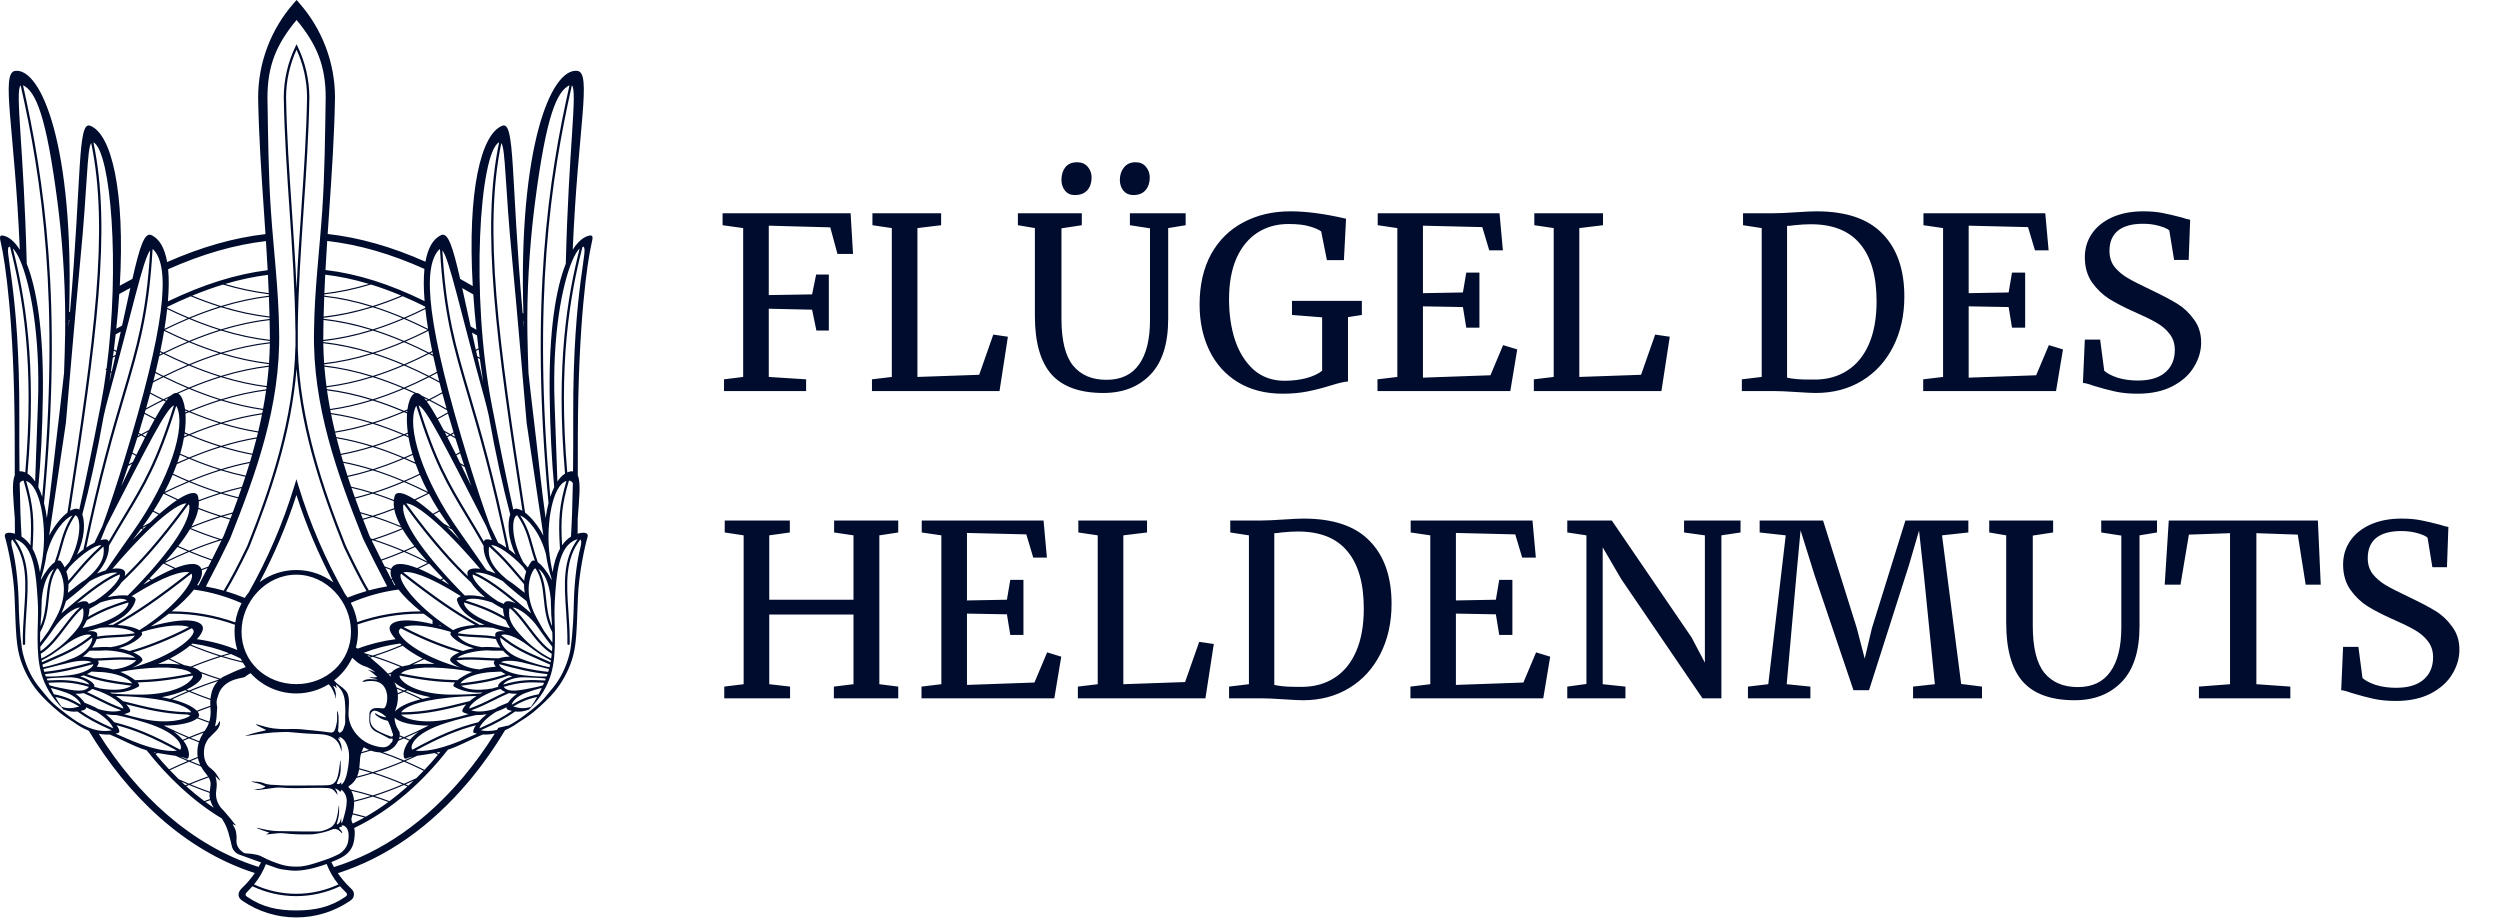 <svg width="179" height="66" viewBox="0 0 179 66" fill="none" xmlns="http://www.w3.org/2000/svg">
<path d="M53.211 16.331L51.737 16.125V15.268H60.904L61.076 18.181H59.962L59.448 16.279L55.044 16.159V21.128L58.146 21.077L58.437 19.655H59.345V23.665H58.454L58.146 22.174L55.044 22.105V26.989L57.717 27.16V28H51.84V27.16L53.211 26.989V16.331ZM63.854 16.331L62.466 16.125V15.268H67.384V16.125L65.688 16.331V26.989L70.109 26.835L71.12 23.956L72.165 24.11L71.565 28H62.432V27.16L63.854 26.989V16.331ZM78.999 28.137C77.319 28.137 76.08 27.692 75.28 26.8C74.492 25.898 74.098 24.504 74.098 22.619V16.331L72.881 16.125V15.268H77.457V16.125L76 16.348V22.808C76 24.361 76.274 25.481 76.822 26.166C77.382 26.852 78.182 27.195 79.221 27.195C80.261 27.195 81.038 26.829 81.552 26.098C82.077 25.367 82.34 24.304 82.34 22.911V16.348L80.901 16.125V15.268H84.893V16.125L83.642 16.331V22.825C83.642 24.607 83.22 25.938 82.374 26.818C81.529 27.697 80.404 28.137 78.999 28.137ZM76.942 13.966C76.657 13.966 76.428 13.863 76.257 13.657C76.086 13.44 76 13.183 76 12.886C76 12.521 76.091 12.218 76.274 11.978C76.468 11.738 76.748 11.618 77.114 11.618H77.131C77.451 11.618 77.702 11.727 77.885 11.944C78.068 12.161 78.159 12.418 78.159 12.715C78.159 13.08 78.056 13.383 77.851 13.623C77.645 13.851 77.348 13.966 76.96 13.966H76.942ZM81.141 13.966C80.855 13.966 80.621 13.863 80.438 13.657C80.267 13.44 80.181 13.183 80.181 12.886C80.181 12.532 80.278 12.235 80.472 11.995C80.667 11.744 80.941 11.618 81.295 11.618H81.312C81.632 11.618 81.877 11.727 82.049 11.944C82.232 12.161 82.323 12.418 82.323 12.715C82.323 13.08 82.22 13.383 82.015 13.623C81.82 13.851 81.529 13.966 81.141 13.966ZM91.837 28.189C90.604 28.189 89.535 27.914 88.633 27.366C87.742 26.818 87.062 26.064 86.594 25.104C86.126 24.133 85.891 23.036 85.891 21.814C85.891 20.409 86.165 19.204 86.714 18.198C87.274 17.193 88.045 16.433 89.027 15.919C90.01 15.394 91.129 15.131 92.386 15.131C93.54 15.131 94.87 15.308 96.378 15.662L96.224 18.627H95.007L94.596 16.57C94.436 16.445 94.162 16.325 93.774 16.211C93.397 16.096 92.888 16.039 92.249 16.039C91.415 16.039 90.678 16.245 90.038 16.656C89.398 17.067 88.896 17.678 88.53 18.49C88.176 19.301 87.999 20.283 87.999 21.437C87.999 22.499 88.142 23.47 88.427 24.35C88.724 25.23 89.17 25.938 89.764 26.475C90.369 27 91.106 27.263 91.975 27.263C92.523 27.263 93.043 27.2 93.534 27.075C94.025 26.938 94.402 26.761 94.665 26.544V22.722L92.506 22.551V21.54H97.509V22.551L96.516 22.705V27.315C96.264 27.326 95.847 27.423 95.265 27.606C94.671 27.789 94.111 27.931 93.585 28.034C93.06 28.137 92.477 28.189 91.837 28.189ZM100.049 16.331L98.644 16.125V15.268H107.366L107.606 17.924H106.63L106.133 16.262L101.883 16.159V20.991L104.745 20.94L104.985 19.518H105.927V23.459H104.985L104.745 21.985L101.883 21.934V27.04L106.715 26.869L107.623 24.71L108.634 25.018L108.138 28H98.627V27.16L100.049 26.989V16.331ZM111.245 16.331L109.857 16.125V15.268H114.775V16.125L113.079 16.331V26.989L117.5 26.835L118.511 23.956L119.556 24.11L118.957 28H109.823V27.16L111.245 26.989V16.331ZM126.138 16.331L124.801 16.125V15.268H127.046C127.4 15.268 127.909 15.245 128.571 15.2C129.234 15.154 129.731 15.131 130.062 15.131C132.187 15.131 133.763 15.668 134.792 16.742C135.831 17.804 136.351 19.301 136.351 21.231C136.351 22.579 136.083 23.779 135.546 24.83C135.02 25.869 134.278 26.68 133.318 27.263C132.358 27.846 131.256 28.137 130.011 28.137C129.737 28.137 129.268 28.114 128.606 28.069C127.92 28.023 127.406 28 127.063 28H124.716V27.16L126.138 26.989V16.331ZM127.954 27.04C128.354 27.132 128.868 27.177 129.497 27.177H130.011C130.868 27.166 131.621 26.949 132.273 26.526C132.935 26.104 133.449 25.475 133.815 24.641C134.18 23.796 134.363 22.774 134.363 21.574C134.363 19.769 133.969 18.398 133.181 17.462C132.404 16.525 131.227 16.056 129.651 16.056C129.32 16.056 128.925 16.079 128.468 16.125C128.274 16.159 128.103 16.176 127.954 16.176V27.04ZM139.124 16.331L137.719 16.125V15.268H146.441L146.681 17.924H145.704L145.207 16.262L140.957 16.159V20.991L143.819 20.94L144.059 19.518H145.001V23.459H144.059L143.819 21.985L140.957 21.934V27.04L145.79 26.869L146.698 24.71L147.709 25.018L147.212 28H137.701V27.16L139.124 26.989V16.331ZM153.044 28.189C152.45 28.189 151.919 28.137 151.451 28.034C150.982 27.931 150.468 27.794 149.908 27.623C149.566 27.497 149.309 27.429 149.137 27.417L149.274 24.316H150.371L150.662 26.544C150.857 26.726 151.171 26.892 151.605 27.04C152.05 27.177 152.536 27.246 153.061 27.246C153.93 27.246 154.587 27.052 155.032 26.663C155.489 26.275 155.717 25.738 155.717 25.053C155.717 24.607 155.592 24.224 155.34 23.904C155.101 23.585 154.775 23.311 154.364 23.082C153.964 22.854 153.41 22.585 152.702 22.277C152.062 21.991 151.502 21.7 151.022 21.403C150.554 21.106 150.143 20.712 149.788 20.22C149.446 19.718 149.274 19.118 149.274 18.421C149.274 17.793 149.44 17.233 149.771 16.742C150.114 16.239 150.6 15.845 151.228 15.559C151.868 15.274 152.61 15.131 153.456 15.131C153.981 15.131 154.444 15.171 154.844 15.251C155.255 15.331 155.717 15.44 156.232 15.577C156.46 15.656 156.654 15.708 156.814 15.731L156.711 18.61H155.666L155.323 16.502C155.209 16.388 154.969 16.279 154.604 16.176C154.25 16.073 153.861 16.022 153.438 16.022C152.65 16.022 152.05 16.188 151.639 16.519C151.239 16.85 151.039 17.33 151.039 17.958C151.039 18.415 151.159 18.798 151.399 19.107C151.651 19.415 151.959 19.678 152.325 19.895C152.69 20.112 153.273 20.409 154.072 20.786C154.815 21.14 155.42 21.46 155.889 21.745C156.357 22.031 156.757 22.408 157.088 22.876C157.431 23.333 157.602 23.882 157.602 24.521C157.602 25.127 157.431 25.709 157.088 26.269C156.757 26.829 156.243 27.292 155.546 27.657C154.861 28.011 154.027 28.189 153.044 28.189ZM53.245 38.331L51.891 38.125V37.268H56.552V38.125L55.078 38.331V42.94H61.11V38.331L59.722 38.125V37.268H64.314V38.125L62.961 38.331V48.989L64.314 49.16V50H59.705V49.16L61.11 48.989V44.002H55.078V48.989L56.569 49.16V50H51.857V49.16L53.245 48.989V38.331ZM67.401 38.331L65.996 38.125V37.268H74.718L74.958 39.924H73.981L73.484 38.262L69.235 38.159V42.992L72.096 42.94L72.336 41.518H73.279V45.459H72.336L72.096 43.985L69.235 43.934V49.04L74.067 48.869L74.975 46.71L75.986 47.018L75.489 50H65.979V49.16L67.401 48.989V38.331ZM78.597 38.331L77.209 38.125V37.268H82.127V38.125L80.431 38.331V48.989L84.852 48.835L85.863 45.956L86.908 46.11L86.308 50H77.175V49.16L78.597 48.989V38.331ZM89.423 38.331L88.087 38.125V37.268H90.332C90.686 37.268 91.194 37.245 91.856 37.2C92.519 37.154 93.016 37.131 93.347 37.131C95.472 37.131 97.049 37.668 98.077 38.742C99.116 39.804 99.636 41.301 99.636 43.231C99.636 44.579 99.368 45.779 98.831 46.83C98.305 47.87 97.563 48.681 96.603 49.263C95.644 49.846 94.541 50.137 93.296 50.137C93.022 50.137 92.553 50.114 91.891 50.069C91.205 50.023 90.691 50 90.349 50H88.001V49.16L89.423 48.989V38.331ZM91.24 49.04C91.639 49.132 92.154 49.178 92.782 49.178H93.296C94.153 49.166 94.907 48.949 95.558 48.526C96.221 48.104 96.734 47.475 97.1 46.641C97.466 45.796 97.648 44.774 97.648 43.574C97.648 41.769 97.254 40.398 96.466 39.462C95.689 38.525 94.513 38.056 92.936 38.056C92.605 38.056 92.211 38.079 91.754 38.125C91.559 38.159 91.388 38.176 91.24 38.176V49.04ZM102.409 38.331L101.004 38.125V37.268H109.726L109.966 39.924H108.989L108.492 38.262L104.243 38.159V42.992L107.104 42.94L107.344 41.518H108.287V45.459H107.344L107.104 43.985L104.243 43.934V49.04L109.075 48.869L109.983 46.71L110.994 47.018L110.497 50H100.987V49.16L102.409 48.989V38.331ZM113.588 38.331L112.217 38.125V37.268H115.404L121.11 45.63L122.07 47.447V38.331L120.579 38.125V37.268H124.623V38.125L123.252 38.331V50H121.899L116.072 41.449L114.753 39.187V48.989L116.381 49.16V50H112.217V49.16L113.588 48.972V38.331ZM127.859 38.331L125.991 38.125V37.268H130.532L132.948 44.979L133.514 47.156L134.028 44.979L136.427 37.268H140.934V38.125L139.049 38.331L140.42 48.972L141.91 49.16V50H136.975V49.16L138.535 48.989L137.763 41.295L137.404 37.988L136.684 40.455L133.822 49.417H132.708L129.932 41.209L128.921 37.971L128.613 41.295L127.928 48.989L129.624 49.16V50H125.152V49.16L126.608 48.989L127.859 38.331ZM148.546 50.137C146.867 50.137 145.627 49.692 144.827 48.8C144.039 47.898 143.645 46.504 143.645 44.619V38.331L142.428 38.125V37.268H147.004V38.125L145.547 38.348V44.808C145.547 46.361 145.821 47.481 146.37 48.166C146.929 48.852 147.729 49.195 148.769 49.195C149.808 49.195 150.585 48.829 151.099 48.098C151.625 47.367 151.887 46.304 151.887 44.911V38.348L150.448 38.125V37.268H154.441V38.125L153.19 38.331V44.825C153.19 46.607 152.767 47.938 151.922 48.818C151.076 49.697 149.951 50.137 148.546 50.137ZM159.671 38.176L156.724 38.279L156.124 41.861H154.993L155.284 37.268H165.96L166.165 41.861H165.086L164.52 38.279L161.556 38.176V48.989L163.989 49.16V50H157.443V49.16L159.671 48.989V38.176ZM171.536 50.188C170.942 50.188 170.41 50.137 169.942 50.034C169.474 49.931 168.959 49.794 168.4 49.623C168.057 49.497 167.8 49.429 167.629 49.417L167.766 46.316H168.862L169.154 48.544C169.348 48.726 169.662 48.892 170.096 49.04C170.542 49.178 171.027 49.246 171.553 49.246C172.421 49.246 173.078 49.052 173.523 48.663C173.98 48.275 174.209 47.738 174.209 47.053C174.209 46.607 174.083 46.224 173.832 45.904C173.592 45.585 173.266 45.31 172.855 45.082C172.455 44.854 171.901 44.585 171.193 44.277C170.553 43.991 169.993 43.7 169.514 43.403C169.045 43.106 168.634 42.712 168.28 42.22C167.937 41.718 167.766 41.118 167.766 40.421C167.766 39.793 167.931 39.233 168.263 38.742C168.605 38.239 169.091 37.845 169.719 37.559C170.359 37.274 171.101 37.131 171.947 37.131C172.472 37.131 172.935 37.171 173.335 37.251C173.746 37.331 174.209 37.44 174.723 37.577C174.951 37.657 175.145 37.708 175.305 37.731L175.203 40.61H174.157L173.815 38.502C173.7 38.388 173.46 38.279 173.095 38.176C172.741 38.074 172.352 38.022 171.93 38.022C171.141 38.022 170.542 38.188 170.13 38.519C169.731 38.85 169.531 39.33 169.531 39.958C169.531 40.415 169.651 40.798 169.891 41.106C170.142 41.415 170.45 41.678 170.816 41.895C171.181 42.112 171.764 42.409 172.564 42.786C173.306 43.14 173.912 43.46 174.38 43.745C174.848 44.031 175.248 44.408 175.58 44.876C175.922 45.333 176.094 45.882 176.094 46.521C176.094 47.127 175.922 47.709 175.58 48.269C175.248 48.829 174.734 49.292 174.037 49.657C173.352 50.011 172.518 50.188 171.536 50.188Z" fill="#000C2D"/>
<path fill-rule="evenodd" clip-rule="evenodd" d="M41.535 39.304C41.333 40.057 41.121 41.572 41.087 43.16C41.046 45.101 40.886 46.391 40.787 46.787C40.51 47.899 40.044 48.691 39.62 49.205C39.026 49.924 38.854 50.195 38.172 50.737C37.937 50.923 37.711 51.097 37.53 51.235C37.361 51.363 37.182 51.492 36.984 51.619C36.756 51.767 36.541 51.886 36.34 51.982C36.346 51.972 36.352 51.962 36.357 51.953C36.132 52.007 35.906 52.059 35.68 52.11C35.651 52.159 35.621 52.207 35.591 52.255C35.094 52.377 34.71 52.346 34.418 52.29C35.602 51.769 36.19 51.425 36.887 50.942C37.148 50.974 37.48 50.961 37.862 50.802C37.835 50.835 37.81 50.867 37.782 50.899C37.816 50.866 37.848 50.834 37.877 50.805C37.882 50.8 37.886 50.795 37.891 50.79C37.897 50.788 37.903 50.785 37.91 50.782C37.915 50.771 37.922 50.76 37.93 50.749C39.572 49.068 39.722 47.589 39.736 45.679C39.742 44.899 39.666 43.969 39.722 43.056C39.839 41.131 39.972 39.106 41.254 38.637C41.29 38.624 41.324 38.614 41.355 38.607C40.283 40.08 40.396 41.788 40.531 43.755C40.583 44.506 40.636 45.282 40.625 46.094C40.625 46.141 40.661 46.178 40.708 46.179H40.709C40.754 46.179 40.791 46.142 40.792 46.097C40.802 45.278 40.749 44.498 40.697 43.744C40.562 41.774 40.448 40.07 41.547 38.627C41.636 38.698 41.645 38.895 41.535 39.304ZM33.196 55.605C30.501 58.82 27.326 61.025 23.912 62.082C23.845 61.966 23.783 61.847 23.724 61.728C23.938 61.64 24.15 61.548 24.358 61.447C24.824 61.221 25.161 60.888 25.299 60.406C25.36 60.195 25.383 59.978 25.401 59.739C25.409 59.588 25.396 59.435 25.362 59.284C28.037 57.999 30.279 55.969 32.071 53.677C32.272 53.613 32.477 53.538 32.685 53.447C33.346 53.161 33.934 52.855 34.567 52.591C34.818 52.606 35.108 52.589 35.427 52.521C34.746 53.61 33.999 54.648 33.196 55.605ZM21.209 63.996C20.165 63.996 19.128 63.764 18.188 63.327C18.555 62.882 18.831 62.394 19.036 61.876C19.312 61.976 19.588 62.076 19.866 62.172C20.02 62.225 20.184 62.245 20.346 62.268C20.638 62.311 20.93 62.349 21.227 62.34C21.654 62.327 22.067 62.251 22.477 62.146C22.787 62.067 23.089 61.97 23.386 61.861C23.59 62.383 23.867 62.874 24.236 63.323C23.294 63.763 22.255 63.996 21.209 63.996ZM24.669 63.793C24.802 63.921 24.845 63.968 24.842 64.039C24.84 64.098 24.831 64.14 24.721 64.215C23.636 64.96 22.532 65.187 21.213 65.187C19.901 65.187 18.803 64.965 17.722 64.227C17.589 64.136 17.584 64.109 17.584 64.051C17.584 63.973 17.646 63.899 17.777 63.773C17.883 63.671 17.981 63.565 18.076 63.458C19.049 63.918 20.125 64.163 21.209 64.163C22.295 64.163 23.373 63.917 24.348 63.454C24.45 63.57 24.555 63.684 24.669 63.793ZM7.072 52.536C7.362 52.591 7.627 52.605 7.858 52.591C8.491 52.855 9.079 53.161 9.74 53.447C9.999 53.56 10.253 53.648 10.501 53.722C11.999 55.628 13.8 57.349 15.888 58.607C15.964 58.727 16.033 58.851 16.1 58.976C16.32 59.39 16.413 59.84 16.53 60.283C16.578 60.466 16.59 60.659 16.696 60.827C16.797 60.986 16.927 61.115 17.121 61.185C17.645 61.371 18.167 61.562 18.69 61.751C18.617 61.896 18.539 62.039 18.455 62.18C18.472 62.142 18.489 62.106 18.508 62.07C13.662 60.555 9.763 56.838 7.072 52.536ZM5.441 51.619C5.244 51.492 5.064 51.363 4.896 51.235C4.714 51.097 4.489 50.923 4.254 50.737C3.571 50.195 3.399 49.924 2.805 49.205C2.381 48.691 1.916 47.899 1.638 46.787C1.539 46.391 1.379 45.101 1.338 43.16C1.304 41.572 1.092 40.057 0.89 39.304C0.78 38.895 0.789 38.698 0.879 38.627C1.977 40.07 1.863 41.774 1.728 43.744C1.676 44.498 1.623 45.278 1.633 46.097C1.634 46.142 1.671 46.179 1.717 46.179H1.718C1.764 46.178 1.801 46.141 1.8 46.094C1.79 45.282 1.843 44.506 1.894 43.755C2.029 41.788 2.143 40.08 1.07 38.607C1.102 38.614 1.135 38.624 1.171 38.637C2.453 39.106 2.586 41.131 2.703 43.056C2.759 43.969 2.684 44.899 2.689 45.679C2.703 47.589 2.854 49.068 4.496 50.749C4.503 50.76 4.511 50.771 4.516 50.782C4.522 50.785 4.528 50.788 4.535 50.79C4.539 50.795 4.543 50.8 4.548 50.805C4.577 50.834 4.609 50.866 4.643 50.899C4.616 50.867 4.59 50.835 4.564 50.802C4.945 50.961 5.277 50.974 5.538 50.942C6.235 51.425 6.823 51.769 8.007 52.29C7.486 52.39 6.671 52.412 5.441 51.619ZM0.713 17.668C0.714 17.668 0.716 17.67 0.718 17.67C1.601 21.084 2.485 25.987 1.809 33.822C1.727 33.787 1.643 33.762 1.555 33.75C1.498 33.742 1.446 33.743 1.397 33.75C1.383 32.608 1.378 31.318 1.383 29.865C1.418 20.3 0.157 17.585 0.713 17.668ZM1.45 18.666C1.45 18.666 1.45 18.667 1.45 18.668C1.451 18.67 1.452 18.672 1.454 18.674C2.165 20.345 2.896 23.992 2.717 28.865C2.639 31.003 2.576 32.879 2.516 34.476C2.353 34.23 2.17 34.036 1.969 33.908C2.648 26.128 1.795 21.218 0.92 17.788C1.085 17.94 1.267 18.237 1.45 18.666ZM1.478 6.109C2.973 12.737 4.314 21.422 3.023 35.58C2.941 35.329 2.848 35.094 2.744 34.881C2.916 33.034 3.039 30.793 3.07 28.209C3.126 23.662 2.621 20.653 1.914 18.881C1.712 10.622 1.064 6.506 1.478 6.109ZM4.121 14.51C4.422 16.848 4.671 19.866 4.67 22.963C4.662 22.99 4.652 23.017 4.644 23.045C4.653 23.041 4.662 23.037 4.67 23.033C4.67 23.337 4.668 23.641 4.663 23.946C4.646 24.898 4.62 25.821 4.585 26.716C4.486 27.633 4.378 28.587 4.258 29.581C3.892 32.611 3.647 35.086 3.357 37.093C3.308 36.725 3.239 36.362 3.151 36.02C4.508 21.608 3.158 12.808 1.648 6.104C2.552 6.542 3.31 8.227 4.121 14.51ZM4.963 22.898C4.947 23.081 4.93 23.264 4.913 23.45C4.92 23.269 4.927 23.09 4.934 22.912C4.944 22.907 4.953 22.903 4.963 22.898ZM6.529 10.242C7.827 16.441 6.73 24.397 4.831 36.7C4.406 37.018 3.924 37.597 3.518 38.35C3.895 35.84 4.718 30.282 4.718 30.282C4.718 30.282 5.449 21.709 5.746 18.665C6.268 13.337 6.224 10.683 6.529 10.242ZM7.628 26.409C7.611 26.4 7.595 26.391 7.577 26.382C7.574 26.412 7.57 26.441 7.567 26.471C7.584 26.479 7.6 26.488 7.617 26.497C7.502 27.358 7.366 28.21 7.206 29.038C6.645 31.933 6.135 34.41 5.676 36.488C5.668 36.482 5.66 36.476 5.652 36.471C5.495 36.382 5.273 36.424 5.019 36.572C6.909 24.327 7.993 16.393 6.689 10.189C6.694 10.191 6.7 10.192 6.705 10.196C7.933 10.903 8.596 19.013 7.628 26.409ZM8.582 21.025C8.842 20.883 9.091 20.747 9.333 20.616C9.16 21.39 8.966 22.288 8.741 23.313C8.604 23.387 8.466 23.462 8.325 23.537C8.416 22.672 8.487 21.843 8.54 21.048C8.554 21.041 8.568 21.033 8.582 21.025ZM10.751 17.929C10.486 22.479 9.801 24.794 8.785 28.23C8.017 30.825 7.063 34.052 5.976 39.344C5.821 39.457 5.663 39.583 5.508 39.719C6.09 38.527 6.094 37.404 5.894 36.834C6.415 34.873 6.939 32.528 7.428 29.77C7.515 29.377 7.609 28.987 7.72 28.587C9.49 22.189 10.248 18.544 10.751 17.929ZM8.873 33.02C8.335 34.772 7.82 36.315 7.333 37.664C7.136 38.08 6.945 38.476 6.76 38.859C6.577 38.95 6.379 39.067 6.175 39.205C7.245 34.022 8.186 30.84 8.945 28.277C9.972 24.805 10.661 22.475 10.924 17.84C10.949 17.847 10.975 17.861 10.999 17.887C12.208 19.179 11.851 23.32 8.873 33.02ZM19.041 17.262C19.086 17.953 19.128 18.648 19.166 19.345C16.904 19.625 14.576 20.355 12.023 21.579C12.097 20.689 12.102 19.92 12.039 19.277C14.498 18.184 16.789 17.525 19.041 17.262ZM21.234 1.431C22.688 3.181 23.319 4.712 23.319 6.98C23.274 9.681 23.253 12.428 23.072 15.084C22.881 17.893 22.515 20.797 22.485 23.657C22.356 29.055 24.181 34.009 25.991 38.557L25.998 38.573C26.497 39.612 27.063 40.733 27.72 41.982C27.277 42.058 26.841 42.155 26.411 42.272C25.822 41.288 25.102 39.788 24.831 39.224L24.752 39.051C23.136 34.991 21.471 30.147 21.324 24.962V23.299C21.366 20.512 21.556 17.708 21.741 14.993C21.921 12.359 22.107 9.636 22.151 6.971C22.149 5.717 21.858 4.456 21.309 3.324L21.234 3.169L21.159 3.324C20.61 4.455 20.319 5.716 20.317 6.973C20.362 9.634 20.548 12.358 20.727 14.992C20.92 17.816 21.119 20.736 21.151 23.644L21.157 23.644V24.811H21.151C21.032 30.054 19.348 34.952 17.718 39.048L17.673 39.15C17.055 40.438 16.501 41.488 16.018 42.288C15.598 42.17 15.171 42.072 14.74 41.994C15.421 40.698 15.991 39.572 16.47 38.573L16.477 38.557C18.288 34.009 20.112 29.056 19.984 23.66C19.953 20.797 19.588 17.892 19.396 15.083C19.215 12.427 19.195 9.681 19.15 6.985C19.15 4.712 19.781 3.181 21.234 1.431ZM30.389 19.255C30.325 19.898 30.327 20.668 30.401 21.561C27.889 20.327 25.578 19.6 23.304 19.332C23.341 18.637 23.384 17.943 23.428 17.252C25.681 17.51 27.984 18.172 30.389 19.255ZM31.426 17.887C31.451 17.861 31.476 17.847 31.502 17.84C31.764 22.475 32.454 24.805 33.481 28.277C34.239 30.84 35.18 34.022 36.251 39.205C36.046 39.067 35.848 38.95 35.665 38.859C35.48 38.476 35.289 38.08 35.092 37.664C34.606 36.315 34.09 34.772 33.552 33.02C30.574 23.32 30.217 19.179 31.426 17.887ZM34.706 28.587C34.816 28.987 34.91 29.377 34.997 29.77C35.487 32.528 36.01 34.873 36.531 36.834C36.332 37.404 36.336 38.527 36.918 39.719C36.762 39.583 36.605 39.457 36.45 39.344C35.363 34.052 34.408 30.825 33.641 28.23C32.624 24.794 31.94 22.479 31.674 17.929C32.177 18.544 32.935 22.189 34.706 28.587ZM33.853 21.062C33.864 21.069 33.876 21.076 33.888 21.082C33.942 21.887 34.015 22.728 34.108 23.606C33.969 23.528 33.833 23.452 33.698 23.375C33.468 22.329 33.27 21.414 33.095 20.627C33.339 20.765 33.592 20.911 33.853 21.062ZM35.72 10.196C35.726 10.192 35.731 10.191 35.737 10.189C34.432 16.393 35.517 24.327 37.406 36.572C37.152 36.424 36.93 36.382 36.773 36.471C36.765 36.476 36.757 36.482 36.75 36.488C36.291 34.41 35.781 31.933 35.22 29.038C33.677 21.076 34.344 10.988 35.72 10.196ZM36.679 18.665C36.977 21.709 37.707 30.282 37.707 30.282C37.707 30.282 38.531 35.84 38.908 38.35C38.501 37.597 38.019 37.018 37.594 36.7C35.695 24.397 34.598 16.441 35.896 10.242C36.202 10.683 36.157 13.337 36.679 18.665ZM37.495 22.999C37.5 23.148 37.506 23.299 37.513 23.45C37.498 23.295 37.484 23.14 37.471 22.988C37.479 22.991 37.487 22.995 37.495 22.999ZM38.305 14.51C39.115 8.227 39.873 6.542 40.777 6.104C39.267 12.808 37.917 21.608 39.275 36.02C39.186 36.362 39.117 36.725 39.068 37.093C38.778 35.086 38.534 32.611 38.168 29.581C38.047 28.587 37.939 27.633 37.84 26.716C37.806 25.821 37.78 24.898 37.763 23.946C37.758 23.669 37.756 23.392 37.755 23.116C37.756 23.116 37.757 23.117 37.757 23.117C37.76 22.985 37.76 22.852 37.755 22.721C37.767 19.709 38.011 16.787 38.305 14.51ZM40.511 18.881C39.804 20.653 39.3 23.662 39.355 28.209C39.386 30.793 39.51 33.034 39.681 34.881C39.577 35.094 39.484 35.329 39.402 35.58C38.111 21.422 39.452 12.737 40.947 6.109C41.361 6.506 40.713 10.622 40.511 18.881ZM41.505 17.788C40.63 21.218 39.778 26.128 40.456 33.908C40.256 34.036 40.073 34.23 39.91 34.476C39.85 32.879 39.787 31.003 39.708 28.865C39.529 23.992 40.26 20.345 40.972 18.674C40.973 18.672 40.974 18.67 40.975 18.668C40.975 18.667 40.975 18.666 40.975 18.666C41.159 18.237 41.34 17.94 41.505 17.788ZM40.245 39.046C40.132 37.081 40.232 36.129 40.737 34.41C40.859 34.415 40.949 34.481 41.016 34.596C40.988 36.2 40.941 37.465 40.882 38.421C40.631 38.578 40.421 38.791 40.245 39.046ZM39.563 40.978C39.456 40.484 39.37 39.959 39.319 39.439C39.123 37.47 39.552 34.748 40.556 34.436C40.042 36.2 39.959 37.169 40.093 39.293C39.83 39.77 39.663 40.355 39.563 40.978ZM39.344 47.776C38.833 47.682 37.972 47.43 37.231 47.141C36.213 46.744 35.798 46.078 35.813 45.641C36.831 46.462 37.65 46.82 38.59 47.23C38.844 47.341 39.109 47.457 39.388 47.587C39.374 47.651 39.359 47.714 39.344 47.776ZM39.143 48.431C38.715 48.465 38.056 48.409 37.481 48.35C36.431 48.244 35.732 47.803 35.748 47.565C35.748 47.562 35.75 47.559 35.75 47.556C37.087 47.912 38.007 48.141 39.202 48.267C39.183 48.322 39.163 48.377 39.143 48.431ZM38.564 49.71C37.772 49.856 37.234 50.1 36.639 50.461C36.662 50.25 37.045 49.826 37.638 49.611C38.04 49.465 38.459 49.333 38.789 49.253C38.762 49.309 38.735 49.366 38.708 49.424C38.661 49.521 38.613 49.616 38.564 49.71ZM34.33 52.147C34.372 51.898 34.841 51.379 35.525 50.96C35.68 50.906 35.84 50.843 36.005 50.767C36.093 50.726 36.176 50.685 36.261 50.644C36.265 50.738 36.315 50.81 36.429 50.841C36.489 50.857 36.564 50.88 36.653 50.9C36.01 51.338 35.444 51.657 34.33 52.147ZM29.754 53.745C31.525 52.788 32.722 52.285 34.074 51.927C33.876 52.211 33.818 52.43 33.956 52.477C34.014 52.497 34.079 52.515 34.148 52.531C33.689 52.73 33.232 52.937 32.83 53.099C31.292 53.718 30.289 53.824 29.754 53.745ZM31.409 53.975C31.362 53.949 31.313 53.922 31.268 53.898C31.263 53.895 31.258 53.893 31.253 53.89C31.343 53.872 31.435 53.851 31.527 53.829C31.488 53.878 31.449 53.926 31.409 53.975ZM30.395 55.121C29.936 54.895 29.484 54.686 29.038 54.493C29.316 54.373 29.597 54.245 29.879 54.111C30.236 54.056 30.658 54.006 31.122 53.917C31.157 53.935 31.193 53.953 31.229 53.972C31.269 53.993 31.313 54.017 31.355 54.04C31.048 54.41 30.727 54.771 30.395 55.121ZM29.806 55.72C29.51 55.859 29.218 55.99 28.927 56.115C28.215 55.81 27.516 55.547 26.828 55.326C27.518 55.105 28.217 54.843 28.932 54.538C29.393 54.736 29.86 54.951 30.335 55.185C30.162 55.366 29.985 55.545 29.806 55.72ZM29.239 56.251C29.17 56.22 29.101 56.19 29.032 56.16C29.227 56.076 29.423 55.989 29.62 55.898C29.495 56.017 29.368 56.135 29.239 56.251ZM27.887 57.364C27.532 57.231 27.18 57.107 26.831 56.995C27.517 56.774 28.215 56.51 28.927 56.206C29.008 56.241 29.09 56.276 29.172 56.312C28.759 56.681 28.331 57.033 27.887 57.364ZM26.192 58.475C25.881 58.386 25.573 58.304 25.266 58.232C25.311 58.033 25.336 57.831 25.352 57.627C25.358 57.553 25.358 57.479 25.356 57.407C25.797 57.301 26.241 57.179 26.69 57.038C27.059 57.154 27.432 57.283 27.807 57.423C27.29 57.804 26.751 58.155 26.192 58.475ZM25.208 58.864C25.144 58.744 25.152 58.616 25.192 58.5C25.213 58.438 25.231 58.375 25.247 58.313C25.527 58.379 25.808 58.453 26.091 58.533C25.817 58.687 25.538 58.831 25.254 58.968C25.239 58.933 25.226 58.898 25.208 58.864ZM26.548 56.994C26.146 57.118 25.747 57.227 25.35 57.322C25.332 57.091 25.274 56.867 25.17 56.65C25.165 56.639 25.158 56.629 25.153 56.619C25.614 56.725 26.079 56.85 26.548 56.994ZM15.057 57.29C15.113 57.483 15.192 57.665 15.295 57.835C15.096 57.7 14.899 57.56 14.705 57.416C14.823 57.373 14.94 57.331 15.057 57.29ZM13.536 56.205C14.034 56.413 14.524 56.603 15.007 56.771C14.989 56.918 14.998 57.064 15.034 57.21C14.898 57.257 14.762 57.306 14.625 57.356C14.179 57.022 13.749 56.665 13.334 56.291C13.401 56.262 13.469 56.233 13.536 56.205ZM13.429 56.16C13.374 56.183 13.32 56.206 13.265 56.229C13.171 56.143 13.077 56.056 12.984 55.968C13.133 56.034 13.281 56.097 13.429 56.16ZM15.072 56.249C15.053 56.395 15.039 56.541 15.018 56.687C14.566 56.528 14.108 56.353 13.644 56.16C14.078 55.98 14.506 55.815 14.929 55.666C14.925 55.653 14.921 55.639 14.918 55.626C15.037 55.811 15.101 56.017 15.072 56.249ZM13.535 54.538C13.825 54.659 14.112 54.772 14.396 54.88C14.509 55.092 14.649 55.29 14.81 55.48C14.841 55.516 14.868 55.552 14.894 55.59C14.447 55.748 13.995 55.923 13.536 56.114C13.294 56.012 13.05 55.906 12.804 55.795C12.587 55.585 12.374 55.37 12.166 55.15C12.63 54.93 13.085 54.726 13.535 54.538ZM11.165 53.977C11.206 53.955 11.247 53.935 11.289 53.914C11.769 54.007 12.206 54.057 12.571 54.116C12.858 54.247 13.144 54.374 13.425 54.493C12.992 54.676 12.553 54.873 12.106 55.086C11.771 54.731 11.449 54.365 11.139 53.99C11.148 53.986 11.156 53.981 11.165 53.977ZM11.156 53.887C11.146 53.892 11.136 53.897 11.126 53.902C11.113 53.909 11.098 53.917 11.085 53.924C11.068 53.903 11.051 53.881 11.033 53.86C11.074 53.869 11.116 53.879 11.156 53.887ZM8.351 51.927C9.703 52.285 10.9 52.788 12.671 53.745C12.411 53.783 12.04 53.777 11.551 53.691C11.551 53.69 11.55 53.689 11.549 53.688C11.548 53.689 11.547 53.689 11.546 53.69C11.03 53.598 10.384 53.416 9.596 53.099C9.194 52.937 8.736 52.73 8.277 52.531C8.347 52.515 8.412 52.497 8.469 52.477C8.607 52.43 8.55 52.211 8.351 51.927ZM5.997 50.841C6.111 50.81 6.161 50.738 6.165 50.644C6.25 50.685 6.333 50.726 6.42 50.767C6.586 50.843 6.745 50.906 6.901 50.96C7.585 51.379 8.053 51.898 8.096 52.147C6.982 51.657 6.415 51.338 5.772 50.9C5.861 50.88 5.937 50.857 5.997 50.841ZM4.788 49.611C5.38 49.826 5.763 50.25 5.787 50.461C5.191 50.1 4.654 49.856 3.861 49.71C3.812 49.616 3.764 49.521 3.718 49.424C3.69 49.366 3.663 49.309 3.636 49.253C3.966 49.333 4.386 49.465 4.788 49.611ZM6.675 47.556C6.675 47.559 6.677 47.562 6.677 47.565C6.693 47.803 5.995 48.244 4.944 48.35C4.369 48.409 3.71 48.465 3.282 48.431C3.262 48.377 3.243 48.322 3.224 48.267C4.418 48.141 5.338 47.912 6.675 47.556ZM3.836 47.23C4.775 46.82 5.594 46.462 6.612 45.641C6.627 46.078 6.212 46.744 5.194 47.141C4.453 47.43 3.592 47.682 3.081 47.776C3.066 47.714 3.051 47.651 3.037 47.587C3.317 47.457 3.581 47.341 3.836 47.23ZM9.178 33.36C9.269 33.31 9.359 33.261 9.448 33.212C9.208 33.708 8.951 34.244 8.677 34.821C8.842 34.352 9.009 33.865 9.178 33.36ZM9.387 32.729C9.413 32.65 9.438 32.573 9.463 32.494C9.518 32.524 9.575 32.555 9.628 32.584C9.662 32.603 9.694 32.62 9.727 32.639C9.657 32.783 9.585 32.931 9.511 33.083C9.414 33.136 9.317 33.189 9.217 33.243C9.274 33.074 9.33 32.903 9.387 32.729ZM9.833 31.333C9.927 31.281 10.02 31.23 10.112 31.18C10.203 31.23 10.293 31.279 10.381 31.327C10.19 31.702 9.985 32.114 9.764 32.564C9.731 32.545 9.699 32.528 9.666 32.51C9.609 32.478 9.548 32.446 9.489 32.413C9.608 32.046 9.723 31.687 9.833 31.333ZM9.914 31.072C9.951 31.093 9.988 31.113 10.025 31.133C9.973 31.161 9.921 31.19 9.869 31.218C9.884 31.17 9.899 31.121 9.914 31.072ZM10.343 29.638C10.601 29.778 10.846 29.909 11.07 30.025C10.941 30.256 10.804 30.512 10.659 30.79C10.484 30.883 10.301 30.982 10.112 31.085C10.055 31.054 9.998 31.023 9.94 30.991C10.082 30.527 10.216 30.078 10.343 29.638ZM10.748 28.187C10.879 28.257 11.007 28.325 11.126 28.386C11.289 28.47 11.45 28.55 11.61 28.63C11.45 28.71 11.289 28.791 11.126 28.874C10.922 28.98 10.698 29.099 10.462 29.227C10.563 28.871 10.657 28.526 10.748 28.187ZM10.957 27.389C11.028 27.351 11.098 27.314 11.165 27.28C11.345 27.187 11.525 27.096 11.703 27.008C12.288 27.297 12.86 27.558 13.422 27.796C13.165 27.904 12.906 28.018 12.644 28.138C12.521 28.125 12.383 28.187 12.222 28.333C12.05 28.414 11.877 28.497 11.704 28.583C11.525 28.495 11.346 28.405 11.165 28.312C11.04 28.248 10.907 28.177 10.77 28.104C10.835 27.862 10.897 27.623 10.957 27.389ZM11.124 26.716C11.124 26.716 11.126 26.717 11.126 26.718C11.289 26.801 11.45 26.882 11.61 26.962C11.45 27.041 11.289 27.122 11.126 27.206C11.081 27.229 11.032 27.255 10.984 27.28C11.032 27.09 11.079 26.901 11.124 26.716ZM11.405 25.49C11.505 25.439 11.605 25.388 11.704 25.339C12.288 25.628 12.86 25.89 13.421 26.127C12.859 26.365 12.287 26.627 11.703 26.915C11.524 26.827 11.345 26.736 11.165 26.643C11.158 26.64 11.15 26.636 11.143 26.632C11.238 26.241 11.326 25.858 11.405 25.49ZM11.462 25.218C11.512 25.243 11.562 25.268 11.612 25.293C11.55 25.324 11.489 25.355 11.427 25.386C11.439 25.329 11.45 25.274 11.462 25.218ZM11.751 23.692C12.319 23.971 12.877 24.227 13.424 24.458C12.861 24.695 12.289 24.958 11.704 25.247C11.63 25.21 11.554 25.171 11.479 25.134C11.584 24.63 11.675 24.149 11.751 23.692ZM13.427 22.79C12.886 23.018 12.337 23.27 11.776 23.545C11.857 23.044 11.921 22.574 11.97 22.129C12.463 22.368 12.949 22.588 13.427 22.79ZM13.653 21.214C14.342 21.498 15.017 21.746 15.68 21.955C14.979 22.176 14.265 22.439 13.534 22.744C13.025 22.531 12.507 22.297 11.979 22.041C11.982 22.017 11.985 21.991 11.988 21.967C12.554 21.692 13.108 21.441 13.653 21.214ZM15.968 20.377C17.087 20.713 18.174 20.942 19.247 21.07C19.248 21.104 19.25 21.139 19.251 21.173C18.13 21.306 16.993 21.55 15.821 21.912C15.148 21.704 14.463 21.454 13.763 21.168C14.515 20.859 15.248 20.596 15.968 20.377ZM19.243 20.986C18.219 20.863 17.181 20.646 16.115 20.332C17.161 20.022 18.179 19.806 19.183 19.68C19.205 20.115 19.225 20.55 19.243 20.986ZM15.965 21.955C17.088 21.616 18.179 21.384 19.254 21.256C19.272 21.724 19.288 22.191 19.299 22.657C18.209 22.53 17.104 22.299 15.965 21.955ZM15.821 23.581C15.109 23.361 14.384 23.097 13.642 22.789C14.384 22.482 15.108 22.22 15.819 22C17.009 22.366 18.163 22.609 19.3 22.741C19.301 22.773 19.301 22.805 19.302 22.837C18.165 22.968 17.011 23.215 15.821 23.581ZM19.317 23.669C19.322 23.89 19.323 24.111 19.322 24.331C18.225 24.204 17.111 23.97 15.964 23.624C17.105 23.28 18.212 23.047 19.303 22.92C19.309 23.17 19.314 23.42 19.317 23.669ZM13.532 24.413C12.967 24.176 12.39 23.913 11.803 23.624C12.391 23.335 12.968 23.072 13.534 22.834C14.265 23.14 14.979 23.403 15.681 23.624C14.979 23.845 14.264 24.108 13.532 24.413ZM19.321 24.503C18.177 24.634 17.017 24.881 15.82 25.249C15.108 25.029 14.383 24.767 13.64 24.459C14.383 24.151 15.108 23.888 15.82 23.668C17.017 24.037 18.178 24.284 19.322 24.415C19.322 24.444 19.322 24.474 19.321 24.503ZM15.961 25.292C17.109 24.946 18.223 24.713 19.321 24.587C19.314 25.059 19.294 25.527 19.262 25.993C18.183 25.865 17.088 25.633 15.961 25.292ZM13.53 26.082C12.964 25.845 12.387 25.582 11.798 25.293C12.388 25.003 12.964 24.741 13.531 24.503C14.262 24.809 14.976 25.072 15.677 25.293C14.976 25.514 14.262 25.777 13.53 26.082ZM19.248 26.179C18.127 26.312 16.989 26.556 15.816 26.918C15.106 26.698 14.381 26.435 13.639 26.127C14.382 25.82 15.108 25.556 15.819 25.336C16.994 25.698 18.133 25.943 19.256 26.076C19.254 26.11 19.251 26.145 19.248 26.179ZM19.096 27.642C18.069 27.51 17.027 27.285 15.955 26.961C17.078 26.622 18.167 26.392 19.241 26.264C19.204 26.726 19.156 27.186 19.096 27.642ZM13.531 27.75C12.964 27.513 12.388 27.251 11.798 26.961C12.388 26.672 12.964 26.41 13.53 26.172C14.262 26.478 14.976 26.741 15.678 26.961C14.976 27.183 14.262 27.445 13.531 27.75ZM19.064 27.875C18.005 28.012 16.93 28.249 15.824 28.589C15.111 28.369 14.384 28.104 13.639 27.796C14.381 27.488 15.106 27.225 15.817 27.005C16.933 27.349 18.017 27.587 19.085 27.724C19.078 27.775 19.071 27.825 19.064 27.875ZM18.835 29.273C17.897 29.139 16.945 28.926 15.969 28.632C17.021 28.315 18.044 28.093 19.052 27.961C18.99 28.401 18.917 28.839 18.835 29.273ZM18.776 29.581C17.811 29.723 16.83 29.946 15.825 30.256C15.113 30.036 14.388 29.773 13.645 29.466C14.388 29.159 15.113 28.896 15.825 28.676C16.846 28.99 17.84 29.214 18.82 29.355C18.806 29.431 18.791 29.506 18.776 29.581ZM18.491 30.888C17.663 30.753 16.825 30.558 15.967 30.299C16.917 30.013 17.844 29.805 18.758 29.67C18.676 30.078 18.587 30.484 18.491 30.888ZM18.387 31.312C17.548 31.453 16.698 31.657 15.829 31.924C15.115 31.703 14.389 31.442 13.644 31.133C14.387 30.825 15.113 30.564 15.825 30.344C16.725 30.62 17.604 30.827 18.471 30.969C18.443 31.084 18.415 31.198 18.387 31.312ZM18.071 32.485C17.382 32.356 16.683 32.182 15.972 31.968C16.784 31.723 17.579 31.534 18.364 31.401C18.271 31.764 18.173 32.126 18.071 32.485ZM17.592 34.056C17.055 33.941 16.512 33.802 15.961 33.636C16.608 33.44 17.245 33.281 17.874 33.156C17.783 33.457 17.689 33.757 17.592 34.056ZM17.063 35.603C16.7 35.514 16.333 35.416 15.963 35.304C16.411 35.169 16.855 35.049 17.293 34.948C17.218 35.167 17.141 35.385 17.063 35.603ZM16.666 36.687C16.388 36.76 16.108 36.841 15.826 36.928C15.296 36.763 14.758 36.574 14.211 36.362C14.235 36.203 14.243 36.049 14.233 35.901C14.771 35.693 15.299 35.508 15.82 35.347C16.23 35.472 16.634 35.584 17.035 35.682C16.914 36.019 16.791 36.354 16.666 36.687ZM16.5 37.125C16.323 37.076 16.146 37.026 15.967 36.972C16.189 36.905 16.41 36.843 16.629 36.784C16.586 36.898 16.543 37.011 16.5 37.125ZM16.016 38.364C15.983 38.432 15.949 38.501 15.916 38.57C15.885 38.579 15.854 38.589 15.822 38.599C15.113 38.379 14.39 38.114 13.65 37.808C13.651 37.806 13.652 37.805 13.652 37.804C14.393 37.497 15.117 37.236 15.827 37.016C16.042 37.082 16.257 37.145 16.47 37.203C16.32 37.593 16.169 37.98 16.016 38.364ZM15.179 40.056C14.677 39.884 14.166 39.689 13.648 39.474C14.389 39.167 15.112 38.906 15.822 38.686C15.833 38.689 15.844 38.693 15.855 38.697C15.646 39.125 15.421 39.577 15.179 40.056ZM14.92 40.563C14.754 40.622 14.588 40.682 14.421 40.746C14.255 40.315 13.68 40.233 12.564 40.67C12.312 40.555 12.059 40.435 11.804 40.31C12.394 40.02 12.971 39.757 13.538 39.52C14.081 39.747 14.615 39.951 15.141 40.131C15.069 40.272 14.995 40.417 14.92 40.563ZM14.118 41.897C14.393 41.472 14.511 41.104 14.445 40.826C14.585 40.773 14.725 40.722 14.864 40.672C14.661 41.067 14.445 41.48 14.218 41.91C14.185 41.906 14.152 41.901 14.118 41.897ZM28.055 41.545C28.071 41.539 28.086 41.533 28.101 41.527C28.155 41.644 28.223 41.766 28.306 41.894C28.285 41.897 28.264 41.9 28.243 41.902C28.18 41.782 28.117 41.663 28.055 41.545ZM27.985 40.806C27.936 40.985 27.967 41.203 28.069 41.45C28.051 41.457 28.034 41.463 28.016 41.47C27.872 41.194 27.732 40.925 27.597 40.661C27.726 40.708 27.855 40.756 27.985 40.806ZM28.928 39.52C29.481 39.757 30.043 40.02 30.615 40.309C30.365 40.436 30.117 40.557 29.871 40.674C28.764 40.238 28.186 40.311 28.011 40.728C27.854 40.668 27.698 40.61 27.542 40.554C27.47 40.414 27.4 40.276 27.331 40.139C27.856 39.957 28.388 39.751 28.928 39.52ZM26.691 38.683C27.389 38.903 28.098 39.168 28.821 39.475C28.305 39.694 27.795 39.89 27.293 40.064C27.055 39.594 26.83 39.143 26.618 38.706C26.643 38.698 26.667 38.691 26.691 38.683ZM26.688 37.015C27.367 37.229 28.057 37.485 28.76 37.781C28.768 37.795 28.776 37.809 28.784 37.823C28.073 38.122 27.376 38.38 26.69 38.596C26.641 38.581 26.592 38.566 26.544 38.552C26.514 38.489 26.483 38.426 26.453 38.364C26.302 37.984 26.152 37.602 26.004 37.217C26.231 37.154 26.459 37.087 26.688 37.015ZM26.547 36.972C26.355 37.031 26.164 37.086 25.974 37.138C25.927 37.014 25.879 36.89 25.832 36.765C26.069 36.828 26.308 36.898 26.547 36.972ZM26.69 35.346C27.185 35.502 27.686 35.681 28.194 35.88C28.181 36.042 28.19 36.21 28.218 36.384C27.701 36.587 27.191 36.769 26.687 36.928C26.388 36.834 26.091 36.748 25.796 36.669C25.675 36.347 25.555 36.022 25.438 35.695C25.852 35.594 26.269 35.478 26.69 35.346ZM26.549 35.303C26.167 35.42 25.787 35.525 25.41 35.616C25.329 35.389 25.249 35.161 25.17 34.932C25.626 35.037 26.085 35.161 26.549 35.303ZM26.688 33.679C27.388 33.898 28.099 34.162 28.826 34.469C28.099 34.777 27.389 35.039 26.689 35.26C26.167 35.096 25.651 34.958 25.139 34.842C25.06 34.611 24.983 34.38 24.907 34.147C25.495 34.022 26.088 33.866 26.688 33.679ZM26.549 33.636C25.987 33.809 25.432 33.951 24.881 34.068C24.781 33.762 24.684 33.453 24.591 33.143C25.236 33.27 25.888 33.434 26.549 33.636ZM26.688 32.01C27.388 32.23 28.099 32.493 28.825 32.8C28.1 33.108 27.389 33.372 26.689 33.592C25.971 33.367 25.264 33.188 24.564 33.053C24.516 32.894 24.469 32.734 24.423 32.574C25.169 32.436 25.922 32.249 26.688 32.01ZM26.545 31.966C25.82 32.188 25.107 32.363 24.4 32.493C24.296 32.126 24.195 31.756 24.101 31.384C24.905 31.519 25.718 31.712 26.545 31.966ZM26.683 30.343C27.385 30.563 28.098 30.825 28.826 31.133C28.099 31.441 27.389 31.703 26.689 31.923C25.804 31.646 24.937 31.438 24.078 31.296C24.052 31.191 24.026 31.085 24.001 30.98C24.883 30.838 25.775 30.627 26.683 30.343ZM26.545 30.299C25.677 30.565 24.825 30.763 23.981 30.898C23.883 30.488 23.792 30.074 23.708 29.658C24.641 29.792 25.583 30.004 26.545 30.299ZM26.685 28.676C27.384 28.896 28.094 29.159 28.819 29.466C28.093 29.773 27.382 30.036 26.682 30.255C25.667 29.938 24.674 29.711 23.691 29.57C23.677 29.502 23.664 29.434 23.651 29.366C24.648 29.226 25.655 28.998 26.685 28.676ZM26.543 28.633C25.557 28.934 24.592 29.15 23.636 29.284C23.553 28.843 23.479 28.399 23.415 27.952C24.443 28.082 25.481 28.308 26.543 28.633ZM26.69 27.005C27.39 27.225 28.101 27.488 28.828 27.796C28.101 28.104 27.39 28.367 26.69 28.587C25.573 28.238 24.483 27.998 23.403 27.862C23.397 27.819 23.391 27.776 23.385 27.732C24.471 27.598 25.567 27.356 26.69 27.005ZM26.549 26.962C25.471 27.292 24.418 27.52 23.374 27.65C23.313 27.188 23.264 26.723 23.227 26.254C24.319 26.381 25.421 26.616 26.549 26.962ZM26.552 23.625C25.394 23.979 24.266 24.215 23.146 24.339C23.145 24.115 23.147 23.891 23.152 23.665C23.155 23.414 23.16 23.162 23.165 22.91C24.279 23.035 25.401 23.272 26.552 23.625ZM23.215 21.249C24.311 21.375 25.416 21.609 26.549 21.957C25.4 22.309 24.281 22.541 23.17 22.665C23.181 22.194 23.196 21.722 23.215 21.249ZM30.446 22.043C29.933 22.298 29.429 22.532 28.933 22.745C28.218 22.44 27.517 22.177 26.828 21.956C27.485 21.745 28.153 21.496 28.834 21.209C29.359 21.433 29.893 21.679 30.436 21.95C30.439 21.981 30.443 22.013 30.446 22.043ZM29.039 22.791C29.504 22.59 29.977 22.369 30.456 22.131C30.505 22.576 30.568 23.046 30.65 23.547C30.104 23.271 29.567 23.019 29.039 22.791ZM30.715 25.246C30.146 24.957 29.588 24.695 29.039 24.457C29.575 24.226 30.119 23.97 30.674 23.689C30.75 24.145 30.841 24.625 30.945 25.127C30.868 25.167 30.791 25.207 30.715 25.246ZM30.805 25.293C30.857 25.266 30.91 25.238 30.962 25.211C30.975 25.272 30.987 25.332 31 25.394C30.935 25.36 30.87 25.326 30.805 25.293ZM31.229 26.648C31.057 26.739 30.886 26.828 30.715 26.915C30.147 26.627 29.59 26.364 29.042 26.127C29.59 25.89 30.147 25.627 30.714 25.34C30.816 25.391 30.919 25.445 31.022 25.499C31.1 25.86 31.187 26.236 31.279 26.621C31.263 26.63 31.245 26.64 31.229 26.648ZM31.268 27.201C31.113 27.119 30.959 27.04 30.806 26.962C30.959 26.883 31.113 26.804 31.268 26.722C31.278 26.716 31.289 26.71 31.299 26.705C31.346 26.899 31.395 27.097 31.446 27.297C31.385 27.264 31.326 27.232 31.268 27.201ZM28.935 26.172C29.488 26.409 30.05 26.672 30.623 26.961C30.05 27.251 29.488 27.513 28.935 27.75C28.22 27.445 27.52 27.182 26.83 26.961C27.52 26.74 28.22 26.477 28.935 26.172ZM23.213 26.085C24.356 25.954 25.509 25.707 26.692 25.337C27.391 25.556 28.102 25.82 28.827 26.127C28.101 26.435 27.39 26.698 26.69 26.918C25.51 26.549 24.36 26.3 23.22 26.17C23.218 26.142 23.215 26.113 23.213 26.085ZM23.148 24.577C24.266 24.701 25.393 24.939 26.549 25.293C25.414 25.641 24.306 25.876 23.208 26.001C23.175 25.53 23.154 25.055 23.148 24.577ZM28.934 24.503C29.488 24.74 30.05 25.003 30.623 25.293C30.05 25.582 29.488 25.845 28.935 26.082C28.22 25.776 27.52 25.513 26.831 25.292C27.52 25.071 28.22 24.808 28.934 24.503ZM28.828 24.459C28.102 24.766 27.392 25.029 26.692 25.249C25.487 24.872 24.312 24.621 23.148 24.493C23.147 24.47 23.147 24.447 23.147 24.423C24.312 24.295 25.487 24.045 26.693 23.668C27.392 23.887 28.103 24.151 28.828 24.459ZM28.932 22.836C29.484 23.073 30.046 23.336 30.618 23.624C30.047 23.913 29.486 24.176 28.934 24.412C28.22 24.107 27.52 23.844 26.831 23.623C27.52 23.403 28.218 23.141 28.932 22.836ZM23.168 22.753C24.326 22.623 25.492 22.375 26.691 22C27.39 22.219 28.101 22.483 28.827 22.79C28.102 23.098 27.391 23.361 26.692 23.58C25.493 23.205 24.325 22.955 23.167 22.826C23.167 22.802 23.167 22.777 23.168 22.753ZM31.229 28.317C31.056 28.408 30.885 28.497 30.715 28.583C30.54 28.494 30.366 28.409 30.194 28.325C30.044 28.192 29.915 28.132 29.799 28.138C29.545 28.019 29.292 27.904 29.041 27.795C29.59 27.558 30.147 27.297 30.715 27.009C30.886 27.095 31.056 27.183 31.229 27.275C31.307 27.316 31.39 27.361 31.474 27.407C31.53 27.63 31.589 27.856 31.65 28.086C31.504 28.168 31.361 28.247 31.229 28.317ZM31.268 28.87C31.113 28.788 30.959 28.709 30.806 28.63C30.959 28.552 31.113 28.473 31.268 28.39C31.395 28.323 31.532 28.247 31.672 28.169C31.768 28.525 31.866 28.886 31.973 29.259C31.722 29.117 31.484 28.984 31.268 28.87ZM31.309 29.942C31.023 29.432 30.778 29.039 30.566 28.751C30.615 28.726 30.664 28.701 30.714 28.676C30.885 28.763 31.056 28.852 31.229 28.944C31.465 29.069 31.729 29.216 32.006 29.374C32.02 29.425 32.036 29.478 32.051 29.529C31.787 29.68 31.538 29.819 31.309 29.942ZM32.248 31.085C32.088 30.994 31.932 30.905 31.783 30.822C31.63 30.527 31.485 30.257 31.35 30.015C31.574 29.895 31.817 29.758 32.075 29.611C32.201 30.049 32.333 30.494 32.474 30.954C32.398 30.998 32.322 31.042 32.248 31.085ZM32.331 31.133C32.386 31.101 32.444 31.068 32.5 31.036C32.524 31.114 32.549 31.194 32.574 31.272C32.492 31.225 32.411 31.179 32.331 31.133ZM32.689 32.499C32.673 32.508 32.658 32.517 32.643 32.526C32.425 32.082 32.221 31.674 32.032 31.303C32.104 31.262 32.174 31.223 32.248 31.181C32.367 31.249 32.487 31.319 32.61 31.39C32.71 31.71 32.814 32.035 32.921 32.366C32.843 32.411 32.764 32.456 32.689 32.499ZM32.951 33.158C32.858 32.967 32.767 32.78 32.679 32.601C32.697 32.591 32.714 32.581 32.731 32.571C32.801 32.531 32.874 32.489 32.947 32.447C32.978 32.542 33.007 32.634 33.038 32.729C33.104 32.93 33.169 33.126 33.234 33.321C33.138 33.266 33.044 33.212 32.951 33.158ZM33.016 33.292C33.1 33.34 33.187 33.39 33.274 33.44C33.434 33.916 33.592 34.377 33.749 34.821C33.489 34.274 33.245 33.765 33.016 33.292ZM39.1 42.855C39.024 42.111 38.951 41.404 38.563 40.74C38.895 40.932 39.327 41.641 39.436 42.91C39.438 43.156 39.448 43.418 39.462 43.685C39.459 43.898 39.471 44.101 39.495 44.294C39.506 44.481 39.517 44.663 39.527 44.84C39.238 44.169 39.167 43.502 39.1 42.855ZM37.882 44.866C37.486 44.343 37.107 43.845 36.701 43.49C37.114 43.517 37.971 44.096 38.586 45.015C38.953 45.564 39.289 45.98 39.543 46.309C39.538 46.418 39.531 46.522 39.523 46.623C38.917 46.23 38.391 45.539 37.882 44.866ZM37.586 45.797C36.562 44.771 36.398 44.328 36.46 43.66C36.465 43.611 36.484 43.575 36.511 43.547C36.935 43.893 37.332 44.416 37.749 44.967C38.287 45.678 38.843 46.411 39.506 46.811C39.494 46.928 39.481 47.042 39.466 47.149C38.946 46.916 38.158 46.37 37.586 45.797ZM37.836 46.245C37.935 46.323 38.036 46.396 38.136 46.467C38.139 46.47 38.143 46.474 38.146 46.477C38.306 46.587 38.463 46.705 38.627 46.816C38.891 46.996 39.169 47.137 39.444 47.287C39.437 47.331 39.429 47.376 39.422 47.419C39.155 47.295 38.9 47.184 38.656 47.077C37.718 46.668 36.902 46.31 35.886 45.484C36.129 45.308 36.962 45.559 37.836 46.245ZM35.178 46.328C34.949 46.316 34.72 46.32 34.499 46.337C33.47 46.181 32.986 45.812 32.762 45.507C33.333 45.592 33.793 45.613 34.205 45.632C34.635 45.651 35.046 45.674 35.512 45.761C35.568 45.94 35.67 46.15 35.831 46.368C35.622 46.353 35.406 46.34 35.178 46.328ZM35.721 47.135C35.36 47.137 35.037 47.12 34.701 47.101C34.138 47.068 33.558 47.035 32.746 47.1C32.998 46.865 33.844 46.605 34.841 46.567C34.989 46.579 35.14 46.588 35.3 46.589C35.461 46.59 35.62 46.588 35.776 46.585C35.859 46.588 35.939 46.592 36.019 46.595C36.15 46.738 36.308 46.88 36.496 47.016C36.194 47.019 35.923 47.064 35.721 47.135ZM37.617 47.485C37.804 47.537 37.989 47.58 38.169 47.619C38.542 47.712 38.914 47.806 39.286 47.899C39.294 47.902 39.303 47.905 39.31 47.908C39.292 47.975 39.274 48.04 39.254 48.104C38.075 47.983 37.168 47.76 35.864 47.414C36.137 47.259 36.858 47.274 37.617 47.485ZM32.969 48.935C33.094 48.645 34.013 48.145 35.36 48.112C35.54 48.108 35.712 48.097 35.879 48.085C35.974 48.149 36.081 48.21 36.203 48.266C35.23 48.62 34.401 48.75 32.969 48.935ZM35.682 49.175C35.595 49.198 35.509 49.221 35.419 49.245C35.37 49.259 35.322 49.275 35.273 49.291C34.142 49.489 33.377 49.363 33.014 49.098C34.527 48.902 35.37 48.765 36.432 48.358C36.511 48.386 36.595 48.411 36.683 48.433C36.029 48.619 35.566 48.999 35.682 49.175ZM38.777 49.161C38.758 49.164 38.739 49.166 38.719 49.168C38.738 49.165 38.757 49.162 38.777 49.161ZM37.669 49.34C36.75 49.518 36.29 49.488 36.058 49.181C37.27 48.817 37.929 48.838 38.958 48.885C38.931 48.946 38.903 49.007 38.875 49.068C38.566 49.17 38.125 49.252 37.669 49.34ZM27.418 53.856C27.569 53.836 27.714 53.792 27.854 53.726C28.172 53.574 28.384 53.336 28.521 53.04C28.656 52.985 28.792 52.926 28.927 52.869C29.05 52.922 29.174 52.977 29.298 53.032C28.993 53.421 28.934 53.734 28.906 53.877C28.883 53.995 28.877 54.416 29.106 54.308C29.231 54.249 29.384 54.205 29.559 54.169C29.349 54.265 29.139 54.358 28.931 54.447C28.42 54.229 27.916 54.031 27.418 53.856ZM25.724 55.005C25.755 54.77 25.762 54.533 25.783 54.298C25.794 54.176 25.821 54.059 25.856 53.944C26.085 53.882 26.316 53.816 26.547 53.745C26.701 53.801 26.863 53.834 27.031 53.858C27.086 53.866 27.14 53.867 27.193 53.868C27.73 54.051 28.273 54.258 28.824 54.492C28.099 54.8 27.388 55.062 26.688 55.282C26.364 55.18 26.043 55.088 25.724 55.005ZM25.568 55.6C25.636 55.445 25.682 55.278 25.711 55.102C25.712 55.098 25.712 55.093 25.713 55.088C25.99 55.16 26.268 55.239 26.549 55.326C26.22 55.427 25.893 55.518 25.568 55.6ZM26.008 53.555C26.021 53.526 26.04 53.516 26.061 53.516C26.074 53.52 26.086 53.523 26.099 53.527C26.101 53.528 26.103 53.528 26.106 53.53C26.179 53.569 26.253 53.608 26.326 53.648C26.358 53.666 26.391 53.679 26.423 53.694C26.244 53.748 26.066 53.799 25.889 53.848C25.924 53.749 25.964 53.652 26.008 53.555ZM18.592 41.677C19.647 39.684 20.532 37.596 21.224 35.439C21.919 37.605 22.808 39.703 23.871 41.705C23.131 41.146 22.21 40.813 21.213 40.813C20.232 40.813 19.326 41.135 18.592 41.677ZM17.294 45.232C17.294 43.071 19.052 41.147 21.213 41.147C23.373 41.147 25.131 43.071 25.131 45.232C25.131 47.393 23.373 48.984 21.213 48.984C19.052 48.984 17.294 47.393 17.294 45.232ZM16.01 48.442C15.928 48.48 15.855 48.536 15.786 48.597C15.312 48.449 14.833 48.283 14.346 48.098C14.236 47.975 14.049 47.861 13.774 47.767C14.474 47.482 15.159 47.235 15.832 47.027C16.358 47.19 16.877 47.329 17.39 47.445C17.454 47.555 17.523 47.662 17.596 47.766C17.523 47.791 17.451 47.816 17.379 47.843C16.91 48.02 16.46 48.23 16.01 48.442ZM15.098 49.824C15.086 49.893 15.077 49.963 15.07 50.032C14.601 49.87 14.126 49.688 13.643 49.488C14.313 49.211 14.969 48.968 15.613 48.762C15.308 49.06 15.168 49.427 15.098 49.824ZM14.703 52.258C14.682 52.286 14.663 52.315 14.644 52.344C14.278 52.478 13.909 52.622 13.534 52.778C12.955 52.536 12.365 52.267 11.762 51.97C11.75 51.964 11.739 51.958 11.728 51.952C12.88 51.958 13.773 51.727 14.115 51.437C14.4 51.549 14.681 51.653 14.96 51.751C14.9 51.925 14.817 52.094 14.703 52.258ZM14.264 53.071C14.058 52.992 13.852 52.91 13.643 52.824C13.954 52.695 14.262 52.574 14.568 52.461C14.445 52.656 14.339 52.858 14.264 53.071ZM14.172 54.28C14.186 54.35 14.204 54.42 14.226 54.491C14.257 54.587 14.295 54.679 14.337 54.769C14.107 54.681 13.876 54.589 13.643 54.493C13.82 54.419 13.996 54.349 14.172 54.28ZM13.32 54.308C13.548 54.416 13.542 53.995 13.519 53.877C13.492 53.735 13.433 53.426 13.134 53.04C13.268 52.982 13.402 52.924 13.535 52.868C13.771 52.967 14.006 53.061 14.238 53.15C14.213 53.23 14.191 53.311 14.175 53.394C14.125 53.662 14.113 53.93 14.156 54.197C13.95 54.277 13.742 54.361 13.534 54.448C13.328 54.361 13.12 54.272 12.911 54.179C13.067 54.213 13.205 54.254 13.32 54.308ZM3.706 49.168C3.687 49.166 3.667 49.164 3.648 49.161C3.668 49.162 3.687 49.165 3.706 49.168ZM6.367 49.181C6.135 49.488 5.676 49.518 4.756 49.34C4.3 49.252 3.859 49.17 3.55 49.068C3.522 49.007 3.494 48.946 3.467 48.885C4.496 48.838 5.156 48.817 6.367 49.181ZM5.993 48.358C7.055 48.765 7.898 48.902 9.411 49.098C9.048 49.363 8.283 49.489 7.152 49.291C7.103 49.275 7.056 49.259 7.006 49.245C6.916 49.221 6.83 49.198 6.743 49.175C6.859 48.999 6.396 48.619 5.742 48.433C5.83 48.411 5.914 48.386 5.993 48.358ZM6.546 48.085C6.714 48.097 6.885 48.108 7.065 48.112C8.413 48.145 9.331 48.645 9.456 48.935C8.024 48.75 7.196 48.62 6.222 48.266C6.344 48.21 6.452 48.149 6.546 48.085ZM3.115 47.908C3.123 47.905 3.131 47.902 3.139 47.899C3.512 47.806 3.884 47.712 4.256 47.619C4.436 47.58 4.622 47.537 4.809 47.485C5.568 47.274 6.289 47.259 6.562 47.414C5.257 47.76 4.35 47.983 3.172 48.104C3.152 48.04 3.133 47.975 3.115 47.908ZM6.406 46.595C6.486 46.592 6.566 46.588 6.649 46.585C6.806 46.588 6.965 46.59 7.125 46.589C7.286 46.588 7.437 46.579 7.584 46.567C8.581 46.605 9.427 46.865 9.68 47.1C8.867 47.035 8.287 47.068 7.724 47.101C7.388 47.12 7.065 47.137 6.704 47.135C6.502 47.064 6.232 47.019 5.93 47.016C6.117 46.88 6.275 46.738 6.406 46.595ZM6.913 45.761C7.379 45.674 7.791 45.651 8.22 45.632C8.632 45.613 9.092 45.592 9.663 45.507C9.439 45.812 8.955 46.181 7.927 46.337C7.705 46.32 7.477 46.316 7.247 46.328C7.02 46.34 6.803 46.353 6.594 46.368C6.755 46.15 6.858 45.94 6.913 45.761ZM2.982 47.287C3.256 47.137 3.535 46.996 3.798 46.816C3.963 46.705 4.119 46.587 4.28 46.477C4.283 46.474 4.286 46.47 4.289 46.467C4.39 46.396 4.49 46.323 4.59 46.245C5.463 45.559 6.296 45.308 6.54 45.484C5.524 46.31 4.707 46.668 3.769 47.077C3.525 47.184 3.271 47.295 3.004 47.419C2.996 47.376 2.989 47.331 2.982 47.287ZM4.676 44.967C5.093 44.416 5.491 43.893 5.914 43.547C5.941 43.575 5.961 43.611 5.965 43.66C6.028 44.328 5.863 44.771 4.84 45.797C4.268 46.37 3.479 46.916 2.959 47.149C2.944 47.042 2.931 46.928 2.919 46.811C3.582 46.411 4.138 45.678 4.676 44.967ZM2.883 46.309C3.136 45.98 3.472 45.564 3.839 45.015C4.454 44.096 5.311 43.517 5.724 43.49C5.318 43.845 4.939 44.343 4.544 44.866C4.034 45.539 3.508 46.23 2.902 46.623C2.894 46.522 2.888 46.418 2.883 46.309ZM4.036 44.181C3.833 44.559 3.64 44.898 3.46 45.199C3.254 45.483 3.054 45.756 2.873 46.012C2.871 45.886 2.869 45.756 2.87 45.62C2.871 45.509 2.874 45.389 2.879 45.264C3.328 44.447 3.411 43.646 3.491 42.872C3.57 42.098 3.646 41.365 4.087 40.694C4.13 40.705 4.168 40.728 4.197 40.769C4.59 41.326 4.861 42.649 4.036 44.181ZM7.4 39.138C7.405 39.151 7.412 39.16 7.414 39.175C7.498 39.814 7.313 40.511 6.124 41.501C5.954 41.608 5.785 41.723 5.618 41.851C5.348 42.057 5.095 42.256 4.859 42.446C4.893 42.225 4.908 42.017 4.904 41.824C5.122 41.575 5.313 41.35 5.49 41.143C6.088 40.441 6.53 39.923 7.4 39.138ZM11.91 28.684C11.873 28.666 11.836 28.648 11.799 28.63C11.885 28.587 11.97 28.547 12.056 28.506C12.009 28.559 11.96 28.617 11.91 28.684ZM13.249 29.297C13.177 28.774 13.027 28.413 12.854 28.245C12.824 28.215 12.792 28.194 12.759 28.176C13.019 28.059 13.276 27.948 13.531 27.841C14.264 28.147 14.98 28.411 15.683 28.631C14.983 28.852 14.269 29.116 13.538 29.42C13.442 29.38 13.345 29.338 13.249 29.297ZM13.275 29.531C13.271 29.483 13.266 29.438 13.261 29.393C13.318 29.418 13.374 29.441 13.431 29.465C13.379 29.487 13.327 29.508 13.275 29.531ZM13.229 30.955C13.294 30.448 13.307 30 13.281 29.619C13.367 29.582 13.453 29.547 13.538 29.511C14.27 29.816 14.985 30.078 15.687 30.299C14.985 30.52 14.27 30.782 13.537 31.088C13.435 31.045 13.332 31 13.229 30.955ZM13.188 31.236C13.199 31.171 13.209 31.107 13.217 31.044C13.288 31.074 13.358 31.105 13.428 31.134C13.348 31.168 13.268 31.201 13.188 31.236ZM13.537 32.757C13.328 32.67 13.118 32.578 12.906 32.484C13.024 32.077 13.11 31.693 13.172 31.334C13.293 31.282 13.414 31.23 13.535 31.18C14.266 31.485 14.981 31.747 15.682 31.968C14.982 32.188 14.268 32.453 13.537 32.757ZM13.533 34.424C13.159 34.267 12.78 34.098 12.396 33.919C12.495 33.683 12.585 33.453 12.665 33.229C12.958 33.095 13.249 32.968 13.537 32.847C14.267 33.152 14.98 33.414 15.68 33.635C14.979 33.856 14.264 34.119 13.533 34.424ZM13.642 34.469C14.384 34.161 15.108 33.899 15.819 33.679C16.41 33.861 16.991 34.012 17.566 34.136C17.487 34.377 17.407 34.617 17.325 34.856C16.829 34.969 16.328 35.103 15.821 35.259C15.109 35.039 14.385 34.776 13.642 34.469ZM14.17 35.52C14.072 35.178 13.598 35.209 12.755 35.752C12.441 35.61 12.123 35.46 11.802 35.303C12.391 35.014 12.967 34.751 13.533 34.514C14.266 34.82 14.981 35.082 15.683 35.303C15.204 35.454 14.72 35.624 14.227 35.814C14.216 35.714 14.197 35.616 14.17 35.52ZM14.198 36.447C14.701 36.642 15.196 36.816 15.685 36.971C15.042 37.174 14.388 37.411 13.72 37.685C13.965 37.241 14.127 36.829 14.198 36.447ZM12.765 39.091C13.1 38.665 13.382 38.262 13.608 37.88C14.314 38.173 15.005 38.428 15.683 38.642C14.983 38.862 14.27 39.125 13.54 39.429C13.284 39.321 13.026 39.209 12.765 39.091ZM12.711 39.16C12.952 39.27 13.192 39.375 13.43 39.475C12.905 39.697 12.371 39.94 11.826 40.206C12.15 39.843 12.446 39.495 12.711 39.16ZM10.87 41.506C10.815 41.477 10.757 41.446 10.7 41.415C11.047 41.055 11.373 40.708 11.676 40.373C11.687 40.367 11.699 40.362 11.71 40.356C11.961 40.48 12.21 40.599 12.457 40.713C12.012 40.895 11.485 41.157 10.87 41.506ZM8.129 44.71C8.118 44.717 8.109 44.725 8.102 44.735C7.98 44.733 7.856 44.735 7.731 44.741C9.021 44.218 9.55 43.546 9.702 42.986C9.737 42.854 9.631 42.754 9.428 42.693C9.437 42.685 9.446 42.676 9.454 42.668C11.806 41.187 13.09 40.853 13.552 40.983C11.157 42.852 9.796 43.784 8.129 44.71ZM16.845 44.563C15.406 44.048 13.878 43.775 12.319 43.775H12.3C12.973 43.232 13.515 42.698 13.888 42.218C15.066 42.376 16.212 42.709 17.298 43.185C17.076 43.609 16.919 44.073 16.845 44.563ZM14.099 45.765C14.365 45.474 14.515 45.211 14.53 45.013C14.571 44.454 13.447 44.094 10.799 44.855C11.264 44.554 11.697 44.247 12.089 43.942H12.319C13.872 43.942 15.393 44.217 16.823 44.733C16.804 44.897 16.794 45.063 16.794 45.232C16.794 45.688 16.863 46.128 16.992 46.541C16.074 46.158 15.101 45.903 14.099 45.765ZM16.527 46.825C16.767 46.926 17.003 47.037 17.235 47.155C17.267 47.22 17.3 47.285 17.334 47.348C16.884 47.245 16.429 47.123 15.968 46.983C16.156 46.926 16.341 46.876 16.527 46.825ZM13.686 46.161C13.719 46.134 13.748 46.107 13.778 46.079C14.682 46.201 15.562 46.435 16.399 46.775C16.209 46.827 16.02 46.881 15.828 46.94C15.129 46.722 14.416 46.462 13.686 46.161ZM13.191 47.625C12.852 47.478 12.508 47.322 12.161 47.156C12.744 46.858 13.233 46.534 13.614 46.221C14.321 46.514 15.013 46.769 15.692 46.984C15.024 47.194 14.344 47.442 13.649 47.728C13.514 47.689 13.362 47.654 13.191 47.625ZM9.748 47.274C9.743 47.285 9.737 47.297 9.728 47.308C9.569 47.494 9.042 47.841 8.103 47.932C7.832 47.854 7.545 47.795 7.253 47.765C7.142 47.754 7.036 47.745 6.93 47.735C6.995 47.65 7.039 47.569 7.06 47.501C7.083 47.43 7.057 47.362 6.996 47.3C7.249 47.295 7.487 47.281 7.734 47.267C8.309 47.234 8.905 47.202 9.748 47.274ZM12.066 47.203C12.342 47.335 12.616 47.462 12.887 47.582C12.461 47.533 11.94 47.515 11.318 47.54C11.581 47.434 11.831 47.321 12.066 47.203ZM13.723 44.985C13.851 45.073 13.896 45.182 13.855 45.297C13.646 45.88 12.188 46.972 9.832 47.694C9.708 47.731 9.589 47.766 9.47 47.8C9.838 47.646 10.075 47.465 10.168 47.338C10.293 47.169 10.024 46.921 9.537 46.712C10.557 46.418 12.131 45.829 13.723 44.985ZM10.137 45.491C10.192 45.416 10.187 45.339 10.136 45.265C10.146 45.259 10.156 45.253 10.167 45.247C10.178 45.24 10.19 45.233 10.201 45.226C11.924 44.719 13.028 44.709 13.537 44.894C11.877 45.764 10.25 46.351 9.276 46.611C9.048 46.532 8.787 46.463 8.507 46.412C9.443 46.163 9.976 45.713 10.137 45.491ZM13.707 41.073C13.731 41.101 13.746 41.133 13.751 41.17C13.831 41.774 12.432 43.568 10.018 45.097C10 45.103 9.982 45.11 9.964 45.116C9.667 44.934 9.085 44.788 8.405 44.746C10.005 43.844 11.367 42.901 13.707 41.073ZM6.213 44.408C7.329 43.764 8.032 43.496 9.194 43.133C9.257 43.472 8.507 44.253 6.747 44.762C6.461 44.844 6.18 44.912 5.908 44.971C6.036 44.775 6.137 44.587 6.213 44.408ZM8.57 41.128C8.679 41.38 8.031 42.245 6.785 43.05C6.652 43.103 6.519 43.161 6.389 43.226C6.376 43.232 6.364 43.238 6.351 43.245C6.344 43.224 6.337 43.203 6.328 43.185C6.236 42.985 5.907 43.008 5.494 43.204C6.488 42.38 7.651 41.49 8.57 41.128ZM12.881 32.565C13.064 32.646 13.247 32.726 13.428 32.803C13.188 32.904 12.946 33.01 12.702 33.121C12.768 32.931 12.828 32.745 12.881 32.565ZM12.365 33.996C12.722 34.163 13.076 34.322 13.425 34.47C12.886 34.697 12.339 34.947 11.78 35.221C12.003 34.799 12.197 34.39 12.365 33.996ZM11.422 36.784C11.336 36.741 11.251 36.699 11.165 36.654C11.111 36.627 11.052 36.596 10.996 36.566C11.261 36.15 11.498 35.745 11.71 35.351C12.034 35.511 12.355 35.661 12.672 35.805C12.317 36.041 11.9 36.365 11.422 36.784ZM9.982 38.019C10.022 37.966 10.058 37.915 10.097 37.863C10.102 37.86 10.107 37.857 10.112 37.855C10.149 37.874 10.186 37.895 10.223 37.915C9.988 38.15 9.742 38.403 9.487 38.674C9.649 38.459 9.813 38.242 9.982 38.019ZM10.284 37.853C10.256 37.838 10.227 37.822 10.199 37.807C10.299 37.753 10.397 37.7 10.492 37.648C10.424 37.715 10.355 37.783 10.284 37.853ZM10.95 36.637C11.01 36.669 11.069 36.699 11.126 36.729C11.203 36.768 11.278 36.806 11.354 36.843C11.152 37.023 10.937 37.221 10.713 37.435C10.554 37.52 10.386 37.61 10.214 37.704C10.479 37.342 10.725 36.986 10.95 36.637ZM8.923 41.26C8.969 41.115 8.975 40.996 8.937 40.917C8.843 40.721 8.508 40.659 8.047 40.729C11.019 37.248 12.762 36.028 13.344 36.044C11.398 38.72 9.93 40.282 8.923 41.26ZM10.64 41.477C10.688 41.503 10.738 41.53 10.784 41.555C10.617 41.651 10.444 41.753 10.264 41.862C10.391 41.732 10.517 41.604 10.64 41.477ZM6.404 43.588C6.477 43.55 6.55 43.513 6.623 43.474C6.826 43.365 7.013 43.252 7.19 43.136C8.101 42.831 8.841 42.793 9.1 42.988C8.014 43.328 7.323 43.59 6.305 44.163C6.374 43.95 6.404 43.756 6.404 43.588ZM13.563 36.251C13.625 37.313 12.338 39.325 9.686 42.087C9.502 42.278 9.324 42.461 9.149 42.64C8.78 42.599 8.264 42.635 7.704 42.763C8.169 42.389 8.505 42.011 8.712 41.687C8.718 41.684 8.725 41.681 8.73 41.676C9.745 40.716 11.332 39.101 13.506 36.103C13.54 36.138 13.559 36.188 13.563 36.251ZM7.801 39.077C8.244 38.305 8.65 37.63 9.009 37.033C10.411 34.701 11.356 33.131 12.616 29.065C12.634 29.086 12.652 29.11 12.667 29.143C13.311 30.538 12.229 34.249 9.516 38.079C8.851 39.018 8.252 39.881 7.711 40.666C7.662 40.723 7.615 40.78 7.567 40.837C7.369 40.895 7.159 40.971 6.942 41.067C7.583 40.316 7.813 39.677 7.801 39.077ZM4.727 43.036C5.118 42.736 5.54 42.392 5.969 42.024C6.136 41.881 6.287 41.743 6.428 41.607C7.292 41.135 8.073 40.928 8.408 41.015C7.186 41.532 5.644 42.848 4.491 43.833L4.401 43.91C4.543 43.599 4.648 43.309 4.727 43.036ZM6.962 45.396C6.942 45.231 6.663 45.158 6.273 45.198C6.525 45.134 6.785 45.062 7.047 44.982C7.08 44.972 7.111 44.961 7.144 44.95C8.358 44.823 9.442 45.075 9.653 45.34C9.088 45.425 8.644 45.446 8.213 45.465C7.798 45.484 7.403 45.503 6.955 45.581C6.966 45.51 6.969 45.447 6.962 45.396ZM9.675 48.702C9.435 48.508 9.063 48.289 8.616 48.109C8.985 48.032 9.393 47.963 9.846 47.911C12.227 47.637 13.396 47.895 13.719 48.218C11.992 48.572 10.859 48.673 9.675 48.702ZM12.191 50.041C12.006 49.997 11.807 49.955 11.593 49.916C12.239 49.796 12.805 49.618 13.259 49.416C13.314 49.44 13.37 49.463 13.425 49.487C13.02 49.658 12.608 49.844 12.191 50.041ZM15.06 50.53C14.74 50.641 14.416 50.76 14.09 50.888C13.84 50.629 13.291 50.32 12.321 50.073C12.731 49.88 13.135 49.7 13.534 49.533C14.053 49.75 14.562 49.944 15.064 50.118C15.055 50.255 15.054 50.392 15.06 50.53ZM13.665 51.166C13.678 51.166 13.69 51.167 13.703 51.167C13.7 51.171 13.698 51.175 13.695 51.178C13.685 51.174 13.675 51.17 13.665 51.166ZM6.599 49.331C6.641 49.343 6.683 49.355 6.726 49.368C7.934 49.718 8.851 50.454 8.822 50.733C8.135 50.491 7.625 50.235 7.129 49.986C6.847 49.843 6.554 49.697 6.232 49.554C6.379 49.496 6.5 49.419 6.599 49.331ZM13.695 51C13.545 50.999 13.398 50.996 13.252 50.991C13.22 50.977 13.188 50.964 13.155 50.949C13.156 50.962 13.155 50.974 13.156 50.986C11.668 50.919 10.391 50.598 9.149 50.285L8.85 50.209C8.837 50.206 8.824 50.207 8.812 50.209C8.668 50.085 8.497 49.957 8.307 49.834C8.875 49.841 9.549 49.875 10.309 49.953C12.655 50.191 13.539 50.691 13.695 51ZM9.914 49.165C10.004 49.111 9.972 49.001 9.849 48.864C10.995 48.829 12.122 48.718 13.809 48.37C13.822 48.428 13.812 48.486 13.778 48.541C13.445 49.097 12.176 49.736 10.04 49.736C9.222 49.736 8.551 49.704 8.007 49.655C7.962 49.63 7.916 49.607 7.87 49.584C8.961 49.661 9.663 49.314 9.914 49.165ZM10.138 51.459C9.681 51.357 9.26 51.246 8.875 51.133C9.055 51.092 9.191 51.039 9.272 50.992C9.394 50.922 9.293 50.698 9.04 50.429L9.109 50.446C10.438 50.782 11.81 51.124 13.438 51.16C13.501 51.187 13.565 51.215 13.627 51.24C13.265 51.516 12.02 51.881 10.138 51.459ZM12.431 52.381C12.767 52.537 13.099 52.684 13.427 52.823C13.312 52.872 13.196 52.922 13.079 52.973C12.926 52.788 12.717 52.588 12.431 52.381ZM15.071 50.725C15.098 51.05 15.077 51.368 14.986 51.672C14.72 51.578 14.452 51.479 14.181 51.373C14.205 51.346 14.225 51.318 14.239 51.29C14.281 51.208 14.257 51.09 14.149 50.955C14.457 50.835 14.763 50.721 15.065 50.617C15.067 50.653 15.069 50.688 15.071 50.725ZM13.534 49.442C13.475 49.418 13.417 49.394 13.359 49.369C13.978 49.078 14.373 48.746 14.452 48.474C14.476 48.39 14.47 48.304 14.43 48.22C14.853 48.379 15.27 48.522 15.683 48.653C14.981 48.874 14.266 49.136 13.534 49.442ZM32.971 42.668C32.98 42.676 32.988 42.685 32.997 42.693C32.794 42.754 32.688 42.854 32.724 42.986C32.875 43.546 33.405 44.218 34.694 44.741C34.569 44.735 34.445 44.733 34.323 44.735C34.316 44.725 34.307 44.717 34.296 44.71C32.629 43.784 31.269 42.852 28.874 40.983C29.335 40.853 30.619 41.187 32.971 42.668ZM30.756 40.381C31.053 40.709 31.372 41.049 31.712 41.4C31.653 41.433 31.595 41.465 31.538 41.496C30.934 41.154 30.416 40.897 29.977 40.716C30.218 40.601 30.462 40.481 30.707 40.356C30.724 40.365 30.74 40.373 30.756 40.381ZM29.72 39.167C29.985 39.501 30.279 39.848 30.602 40.21C30.071 39.943 29.549 39.697 29.035 39.475C29.262 39.377 29.49 39.274 29.72 39.167ZM29.667 39.1C29.419 39.215 29.173 39.325 28.928 39.43C28.215 39.124 27.515 38.862 26.827 38.641C27.482 38.431 28.148 38.182 28.826 37.895C29.052 38.275 29.334 38.676 29.667 39.1ZM28.694 37.664C28.061 37.4 27.438 37.169 26.824 36.972C27.288 36.823 27.757 36.655 28.232 36.469C28.304 36.839 28.461 37.237 28.694 37.664ZM30.617 35.303C30.302 35.462 29.989 35.614 29.68 35.757C28.831 35.209 28.354 35.177 28.255 35.52C28.23 35.609 28.212 35.701 28.201 35.794C27.737 35.612 27.279 35.449 26.826 35.304C27.516 35.083 28.217 34.821 28.932 34.515C29.484 34.752 30.046 35.014 30.617 35.303ZM30.063 34.001C30.23 34.394 30.424 34.803 30.647 35.224C30.102 34.949 29.566 34.698 29.038 34.47C29.376 34.324 29.718 34.166 30.063 34.001ZM29.756 33.216C29.838 33.445 29.93 33.682 30.031 33.924C29.661 34.101 29.295 34.27 28.933 34.425C28.216 34.119 27.515 33.856 26.824 33.635C27.514 33.414 28.215 33.152 28.931 32.846C29.204 32.963 29.479 33.086 29.756 33.216ZM29.547 32.574C29.599 32.747 29.656 32.925 29.718 33.106C29.49 33 29.263 32.899 29.037 32.801C29.206 32.728 29.376 32.652 29.547 32.574ZM29.251 31.32C29.314 31.686 29.402 32.077 29.523 32.494C29.324 32.584 29.127 32.672 28.931 32.756C28.217 32.45 27.517 32.188 26.828 31.967C27.517 31.746 28.216 31.484 28.931 31.179C29.037 31.225 29.144 31.272 29.251 31.32ZM29.21 31.056C29.217 31.11 29.226 31.166 29.235 31.222C29.167 31.192 29.1 31.163 29.033 31.134C29.092 31.108 29.151 31.081 29.21 31.056ZM29.145 29.605C29.118 29.993 29.13 30.451 29.198 30.97C29.109 31.009 29.018 31.05 28.93 31.088C28.214 30.783 27.512 30.52 26.822 30.299C27.511 30.079 28.211 29.817 28.926 29.511C28.999 29.543 29.072 29.573 29.145 29.605ZM29.163 29.41C29.159 29.445 29.155 29.479 29.152 29.515C29.114 29.498 29.075 29.48 29.037 29.464C29.079 29.446 29.121 29.429 29.163 29.41ZM29.571 28.245C29.397 28.415 29.245 28.782 29.174 29.314C29.092 29.35 29.012 29.383 28.93 29.418C28.216 29.113 27.516 28.851 26.827 28.631C27.517 28.41 28.219 28.147 28.935 27.841C29.18 27.946 29.426 28.056 29.675 28.172C29.639 28.19 29.605 28.213 29.571 28.245ZM30.368 28.504C30.453 28.546 30.537 28.587 30.622 28.63C30.586 28.647 30.551 28.665 30.515 28.683C30.464 28.616 30.415 28.558 30.368 28.504ZM37.567 42.446C37.331 42.256 37.078 42.057 36.807 41.851C36.641 41.723 36.471 41.608 36.301 41.501C35.113 40.511 34.927 39.814 35.011 39.175C35.013 39.16 35.021 39.151 35.025 39.138C35.895 39.923 36.337 40.441 36.936 41.143C37.112 41.35 37.303 41.575 37.521 41.824C37.518 42.017 37.533 42.225 37.567 42.446ZM36.097 43.185C36.089 43.203 36.082 43.224 36.074 43.245C36.062 43.238 36.049 43.232 36.036 43.226C35.906 43.161 35.774 43.103 35.64 43.05C34.395 42.245 33.747 41.38 33.855 41.128C34.775 41.49 35.938 42.38 36.931 43.204C36.518 43.008 36.189 42.985 36.097 43.185ZM32.161 41.862C31.975 41.749 31.796 41.643 31.623 41.545C31.672 41.518 31.721 41.49 31.771 41.462C31.898 41.594 32.029 41.727 32.161 41.862ZM35.802 43.474C35.875 43.513 35.948 43.55 36.021 43.588C36.021 43.756 36.052 43.95 36.12 44.163C35.103 43.59 34.411 43.328 33.325 42.988C33.584 42.793 34.324 42.831 35.236 43.136C35.412 43.252 35.6 43.365 35.802 43.474ZM34.379 40.729C33.918 40.659 33.582 40.721 33.488 40.917C33.45 40.996 33.457 41.115 33.503 41.26C32.496 40.282 31.027 38.72 29.082 36.044C29.663 36.028 31.406 37.248 34.379 40.729ZM30.716 35.353C30.927 35.743 31.161 36.143 31.422 36.554C31.358 36.59 31.291 36.627 31.229 36.659C31.152 36.7 31.075 36.74 30.998 36.78C30.527 36.366 30.114 36.046 29.763 35.812C30.075 35.666 30.391 35.511 30.71 35.35C30.712 35.351 30.715 35.352 30.716 35.353ZM32.377 37.93C32.4 37.959 32.421 37.989 32.443 38.019C32.612 38.242 32.777 38.459 32.938 38.674C32.608 38.324 32.295 38.004 31.999 37.713C32.122 37.783 32.248 37.855 32.377 37.93ZM32.255 37.763C32.086 37.667 31.922 37.573 31.765 37.485C31.519 37.249 31.285 37.032 31.065 36.837C31.132 36.803 31.2 36.769 31.268 36.733C31.332 36.699 31.4 36.661 31.467 36.625C31.706 36.996 31.97 37.377 32.255 37.763ZM36.457 42.024C36.886 42.392 37.307 42.736 37.698 43.036C37.777 43.309 37.883 43.599 38.025 43.91L37.935 43.833C36.781 42.848 35.239 41.532 34.017 41.015C34.353 40.928 35.133 41.135 35.998 41.607C36.139 41.743 36.289 41.881 36.457 42.024ZM29.759 29.143C29.774 29.11 29.791 29.086 29.81 29.065C31.07 33.131 32.014 34.701 33.416 37.033C33.776 37.63 34.182 38.305 34.624 39.077C34.612 39.677 34.843 40.316 35.484 41.067C35.266 40.971 35.056 40.895 34.858 40.837C34.811 40.78 34.763 40.723 34.714 40.665C34.174 39.881 33.574 39.018 32.909 38.079C30.196 34.249 29.115 30.538 29.759 29.143ZM28.863 36.251C28.866 36.188 28.885 36.138 28.919 36.103C31.094 39.101 32.681 40.716 33.695 41.676C33.701 41.681 33.707 41.684 33.713 41.687C33.92 42.011 34.256 42.389 34.721 42.763C34.161 42.635 33.645 42.599 33.276 42.64C33.101 42.461 32.923 42.278 32.739 42.087C30.087 39.325 28.8 37.313 28.863 36.251ZM35.678 44.762C33.919 44.253 33.169 43.472 33.232 43.133C34.393 43.496 35.096 43.764 36.212 44.408C36.288 44.587 36.389 44.775 36.518 44.971C36.245 44.912 35.964 44.844 35.678 44.762ZM33.149 46.611C32.175 46.351 30.549 45.764 28.888 44.894C29.397 44.709 30.502 44.719 32.224 45.226C32.236 45.233 32.247 45.24 32.259 45.247C32.269 45.253 32.279 45.259 32.289 45.265C32.238 45.339 32.233 45.416 32.288 45.491C32.449 45.713 32.982 46.163 33.919 46.412C33.638 46.463 33.377 46.532 33.149 46.611ZM32.257 47.338C32.351 47.465 32.588 47.646 32.955 47.8C32.837 47.766 32.717 47.731 32.593 47.694C30.237 46.972 28.779 45.88 28.571 45.297C28.53 45.182 28.575 45.073 28.702 44.985C30.294 45.829 31.868 46.418 32.888 46.712C32.401 46.921 32.133 47.169 32.257 47.338ZM35.365 47.501C35.386 47.569 35.431 47.65 35.496 47.735C35.389 47.745 35.284 47.754 35.173 47.765C34.88 47.795 34.593 47.854 34.322 47.932C33.384 47.841 32.856 47.494 32.698 47.308C32.688 47.297 32.682 47.285 32.677 47.274C33.521 47.202 34.116 47.234 34.692 47.267C34.938 47.281 35.177 47.295 35.429 47.3C35.368 47.362 35.343 47.43 35.365 47.501ZM32.75 48.702C31.566 48.673 30.433 48.572 28.706 48.218C29.03 47.895 30.198 47.637 32.579 47.911C33.033 47.963 33.44 48.032 33.809 48.109C33.363 48.289 32.99 48.508 32.75 48.702ZM34.419 49.655C33.875 49.704 33.203 49.736 32.385 49.736C30.249 49.736 28.98 49.097 28.647 48.541C28.614 48.486 28.603 48.428 28.616 48.37C30.303 48.718 31.431 48.829 32.576 48.864C32.454 49.001 32.422 49.111 32.512 49.165C32.762 49.314 33.464 49.661 34.556 49.584C34.51 49.607 34.463 49.63 34.419 49.655ZM33.603 50.733C33.574 50.454 34.492 49.718 35.699 49.368C35.742 49.355 35.784 49.343 35.827 49.331C35.925 49.419 36.046 49.496 36.193 49.554C35.871 49.697 35.579 49.843 35.296 49.986C34.801 50.235 34.29 50.491 33.603 50.733ZM32.288 51.459C30.301 51.904 29.022 51.473 28.744 51.195C28.736 51.187 28.729 51.177 28.723 51.167C30.469 51.166 31.916 50.8 33.317 50.446L33.385 50.429C33.132 50.698 33.032 50.922 33.153 50.992C33.234 51.039 33.37 51.092 33.55 51.133C33.166 51.246 32.744 51.357 32.288 51.459ZM28.617 52.648C28.619 52.602 28.62 52.556 28.622 52.51C28.625 52.423 28.573 52.349 28.527 52.278C28.345 51.992 28.26 51.693 28.25 51.379C28.535 51.695 29.465 51.957 30.69 51.952C30.091 52.256 29.505 52.53 28.927 52.778C28.823 52.733 28.72 52.691 28.617 52.648ZM28.61 52.736C28.681 52.765 28.751 52.793 28.822 52.824C28.737 52.86 28.653 52.894 28.568 52.929C28.593 52.865 28.604 52.801 28.61 52.736ZM26.987 50.915C27.223 51.005 27.434 51.128 27.61 51.3C27.625 51.315 27.653 51.33 27.636 51.354C27.623 51.373 27.599 51.358 27.579 51.355C27.346 51.315 27.128 51.241 26.939 51.103C26.92 51.089 26.894 51.054 26.865 51.084C26.845 51.106 26.862 51.137 26.878 51.16C26.911 51.206 26.959 51.238 27.005 51.272C27.219 51.427 27.449 51.553 27.722 51.597C27.768 51.604 27.784 51.633 27.799 51.667C27.836 51.755 27.87 51.844 27.911 51.931C28.008 52.134 28.044 52.355 28.135 52.561C28.16 52.618 28.139 52.676 28.098 52.719C28.06 52.76 28.006 52.739 27.959 52.724C27.716 52.643 27.484 52.539 27.253 52.431C27.053 52.338 26.86 52.232 26.717 52.07C26.538 51.866 26.482 51.627 26.515 51.36C26.518 51.308 26.515 51.245 26.525 51.184C26.556 51.001 26.703 50.807 26.987 50.915ZM28.929 49.44C28.749 49.363 28.57 49.288 28.392 49.217C28.352 49.09 28.298 48.964 28.234 48.84C28.426 49.019 28.713 49.204 29.079 49.375C29.029 49.397 28.979 49.418 28.929 49.44ZM30.241 50.04C29.834 49.842 29.432 49.657 29.035 49.485C29.083 49.464 29.131 49.443 29.179 49.422C29.631 49.622 30.192 49.798 30.832 49.916C30.62 49.955 30.424 49.996 30.241 50.04ZM28.419 50.501C28.482 50.236 28.504 49.974 28.485 49.717C28.632 49.657 28.779 49.595 28.928 49.531C29.318 49.699 29.712 49.879 30.111 50.072C29.065 50.337 28.507 50.674 28.285 50.944C28.318 50.793 28.383 50.651 28.419 50.501ZM27.97 48.458C27.925 48.405 27.879 48.354 27.832 48.303C27.883 48.284 27.934 48.266 27.985 48.246C27.957 48.316 27.953 48.388 27.97 48.458ZM28.418 49.318C28.552 49.373 28.687 49.428 28.822 49.486C28.707 49.535 28.593 49.583 28.479 49.63C28.467 49.525 28.445 49.421 28.418 49.318ZM33.614 50.209C33.601 50.207 33.589 50.206 33.575 50.209L33.276 50.285C31.887 50.636 30.454 50.996 28.73 51C28.887 50.691 29.77 50.191 32.116 49.953C32.876 49.875 33.551 49.841 34.119 49.834C33.928 49.957 33.757 50.085 33.614 50.209ZM26.686 47.027C27.338 47.232 28.001 47.478 28.675 47.759C28.362 47.862 28.159 47.992 28.051 48.131C27.958 48.167 27.865 48.202 27.772 48.237C27.75 48.213 27.729 48.19 27.708 48.167C27.387 47.812 27.004 47.516 26.644 47.198C26.6 47.159 26.554 47.121 26.508 47.083C26.567 47.066 26.627 47.046 26.686 47.027ZM26.546 46.984C26.508 46.995 26.47 47.008 26.432 47.02C26.387 46.983 26.34 46.947 26.294 46.911C26.378 46.935 26.462 46.958 26.546 46.984ZM28.643 46.075C28.68 46.109 28.715 46.142 28.755 46.175C28.053 46.471 27.365 46.725 26.687 46.939C26.491 46.878 26.296 46.82 26.101 46.766C26.087 46.755 26.072 46.745 26.057 46.735C26.882 46.414 27.749 46.192 28.643 46.075ZM29.281 47.618C29.104 47.646 28.945 47.68 28.806 47.719C28.134 47.436 27.475 47.192 26.825 46.983C27.483 46.772 28.15 46.524 28.831 46.236C29.209 46.545 29.693 46.864 30.267 47.158C29.935 47.32 29.607 47.473 29.281 47.618ZM31.107 47.54C30.499 47.515 29.988 47.532 29.568 47.579C29.83 47.46 30.095 47.336 30.362 47.205C30.596 47.322 30.845 47.434 31.107 47.54ZM25.584 46.421C25.551 46.401 25.517 46.385 25.483 46.366C25.58 46.004 25.631 45.624 25.631 45.232C25.631 45.056 25.62 44.883 25.6 44.712C27.028 44.209 28.549 43.942 30.107 43.942H30.336C30.537 44.098 30.747 44.254 30.968 44.409V44.68C28.791 44.158 27.858 44.503 27.896 45.013C27.91 45.211 28.061 45.474 28.326 45.765C27.388 45.889 26.479 46.111 25.617 46.443C25.606 46.436 25.595 46.428 25.584 46.421ZM31.627 44.855C31.573 44.839 31.52 44.824 31.468 44.809V44.751C31.52 44.786 31.573 44.82 31.627 44.855ZM34.02 44.746C33.34 44.788 32.759 44.934 32.461 45.116C32.443 45.11 32.425 45.103 32.407 45.097C29.993 43.568 28.594 41.774 28.675 41.17C28.68 41.133 28.695 41.101 28.718 41.073C31.058 42.901 32.42 43.844 34.02 44.746ZM25.115 43.161C26.202 42.693 27.35 42.368 28.533 42.212C28.906 42.694 29.45 43.23 30.126 43.775H30.107C28.542 43.775 27.014 44.041 25.577 44.542C25.5 44.05 25.341 43.586 25.115 43.161ZM29.352 52.965C29.245 52.917 29.138 52.87 29.032 52.824C29.34 52.691 29.651 52.552 29.965 52.403C29.698 52.599 29.5 52.789 29.352 52.965ZM35.463 45.396C35.457 45.447 35.46 45.51 35.471 45.581C35.023 45.503 34.627 45.484 34.213 45.465C33.782 45.446 33.337 45.425 32.772 45.34C32.983 45.075 34.068 44.823 35.281 44.95C35.314 44.961 35.345 44.972 35.379 44.982C35.641 45.062 35.9 45.134 36.152 45.198C35.763 45.158 35.483 45.231 35.463 45.396ZM38.229 40.769C38.257 40.728 38.296 40.705 38.339 40.694C38.779 41.365 38.855 42.098 38.935 42.872C39.015 43.646 39.098 44.447 39.546 45.264C39.551 45.389 39.554 45.509 39.555 45.62C39.556 45.756 39.555 45.886 39.552 46.012C39.372 45.756 39.171 45.483 38.966 45.199C38.785 44.898 38.593 44.559 38.389 44.181C37.565 42.649 37.836 41.326 38.229 40.769ZM31.854 30.957C31.955 31.014 32.058 31.072 32.164 31.133C32.105 31.166 32.051 31.197 31.994 31.229C31.947 31.137 31.899 31.044 31.854 30.957ZM34.807 37.656C34.947 38.009 35.086 38.349 35.222 38.675C34.895 38.575 34.674 38.6 34.647 38.782C34.647 38.783 34.647 38.783 34.647 38.783C34.251 38.097 33.886 37.49 33.559 36.947C32.165 34.628 31.225 33.065 29.973 29.027C30.496 29.217 31.779 31.741 34.807 37.656ZM17.901 33.065C17.217 33.199 16.525 33.374 15.819 33.592C15.109 33.372 14.385 33.108 13.645 32.802C14.388 32.494 15.114 32.232 15.826 32.012C16.58 32.243 17.319 32.428 18.048 32.565C18 32.732 17.951 32.899 17.901 33.065ZM10.43 29.339C10.692 29.197 10.94 29.064 11.165 28.948C11.346 28.855 11.525 28.765 11.704 28.676C11.756 28.701 11.808 28.727 11.859 28.752C11.645 29.042 11.399 29.438 11.111 29.952C10.882 29.834 10.632 29.7 10.367 29.556C10.388 29.484 10.41 29.41 10.43 29.339ZM10.419 31.253C10.347 31.213 10.274 31.174 10.199 31.133C10.332 31.06 10.464 30.989 10.59 30.921C10.535 31.028 10.477 31.139 10.419 31.253ZM12.453 29.027C11.201 33.065 10.261 34.628 8.866 36.947C8.539 37.49 8.174 38.097 7.778 38.783C7.778 38.783 7.778 38.783 7.778 38.782C7.751 38.6 7.53 38.575 7.204 38.675C7.34 38.349 7.478 38.009 7.618 37.656C10.646 31.741 11.929 29.217 12.453 29.027ZM2.93 44.294C2.954 44.101 2.967 43.898 2.964 43.686C2.977 43.418 2.987 43.156 2.99 42.91C3.099 41.641 3.53 40.932 3.862 40.74C3.474 41.404 3.401 42.111 3.325 42.855C3.258 43.502 3.187 44.169 2.899 44.84C2.908 44.663 2.919 44.481 2.93 44.294ZM3.346 48.595C3.638 48.529 4.186 48.532 4.829 48.496C5.593 48.454 6.286 48.77 6.396 49.016C5.145 48.643 4.441 48.674 3.404 48.721L3.397 48.721C3.38 48.68 3.363 48.637 3.346 48.595ZM6.478 50.488C6.337 50.43 6.193 50.37 6.05 50.312C5.917 50.1 5.681 49.863 5.402 49.671C5.626 49.682 5.819 49.666 5.986 49.629C6.378 49.795 6.722 49.967 7.054 50.135C7.533 50.375 8.028 50.623 8.679 50.858C8.42 50.959 7.855 51.013 7.036 50.767C6.86 50.663 6.674 50.567 6.478 50.488ZM8.18 51.71C8.021 51.526 7.817 51.328 7.577 51.138C7.856 51.188 8.108 51.204 8.329 51.198C8.93 51.325 9.641 51.503 10.405 51.737C12.897 52.502 13.097 53.493 12.9 53.68C10.939 52.611 9.675 52.086 8.18 51.71ZM24.974 50.054C24.953 49.846 24.912 49.629 24.754 49.456C24.617 49.307 24.48 49.189 24.334 49.094C24.229 49.025 24.134 48.947 24.047 48.86C24.047 48.858 24.047 48.857 24.047 48.855C24.002 48.812 23.962 48.766 23.921 48.72C24.469 48.293 24.915 47.741 25.213 47.107C25.216 47.105 25.22 47.103 25.224 47.101C25.253 47.127 25.282 47.15 25.311 47.178C25.52 47.381 25.781 47.602 26.133 47.709C26.42 47.797 26.654 47.957 26.869 48.132C26.694 48.053 26.507 47.994 26.319 47.944C26.56 48.075 26.765 48.255 26.971 48.433C26.983 48.443 27.001 48.455 26.992 48.474C26.984 48.491 26.962 48.487 26.946 48.489C26.864 48.502 26.782 48.494 26.7 48.492C26.619 48.49 26.537 48.485 26.456 48.481C26.455 48.488 26.455 48.495 26.454 48.502C26.65 48.571 26.864 48.577 27.056 48.661C26.871 48.654 26.689 48.623 26.505 48.626C26.331 48.63 26.159 48.643 26.013 48.744C25.99 48.76 25.955 48.777 25.967 48.806C25.981 48.839 26.019 48.82 26.045 48.815C26.303 48.764 26.56 48.737 26.827 48.775C27.178 48.824 27.419 48.994 27.57 49.281C27.729 49.584 27.753 49.904 27.705 50.231C27.684 50.376 27.645 50.515 27.566 50.645C27.536 50.695 27.501 50.719 27.436 50.717C27.249 50.711 27.064 50.683 26.875 50.7C26.636 50.721 26.448 50.885 26.453 51.105C26.457 51.27 26.434 51.433 26.442 51.597C26.459 51.959 26.602 52.246 26.976 52.419C27.272 52.555 27.556 52.714 27.845 52.864C27.857 52.871 27.865 52.879 27.875 52.887C27.949 52.883 28.021 52.882 28.094 52.881C28.1 52.893 28.106 52.905 28.109 52.917C28.127 52.98 28.116 53.049 28.078 53.112C28.067 53.13 28.054 53.147 28.041 53.164C27.999 53.207 27.954 53.248 27.904 53.283C27.924 53.275 27.943 53.267 27.963 53.26C27.793 53.443 27.595 53.524 27.36 53.504C27.139 53.487 26.905 53.433 26.625 53.334C26.18 53.176 25.801 52.909 25.497 52.54C25.123 52.086 24.94 51.578 24.953 51.029C24.956 50.922 24.963 50.815 24.969 50.708C24.983 50.493 24.996 50.271 24.974 50.054ZM24.974 56.381C24.938 56.34 24.94 56.312 24.987 56.282C25.233 56.123 25.403 55.925 25.52 55.698C25.906 55.602 26.296 55.492 26.689 55.369C27.388 55.59 28.098 55.853 28.823 56.16C28.098 56.468 27.388 56.73 26.689 56.951C26.15 56.782 25.617 56.639 25.09 56.52C25.054 56.472 25.014 56.426 24.974 56.381ZM34.245 51.71C32.75 52.086 31.486 52.611 29.525 53.68C29.328 53.493 29.528 52.502 32.02 51.737C32.784 51.503 33.495 51.325 34.096 51.198C34.318 51.204 34.57 51.188 34.849 51.138C34.608 51.328 34.404 51.526 34.245 51.71ZM36.376 50.312C36.232 50.37 36.088 50.43 35.947 50.488C35.752 50.567 35.566 50.663 35.389 50.767C34.57 51.013 34.006 50.959 33.746 50.858C34.398 50.623 34.892 50.375 35.371 50.135C35.703 49.967 36.048 49.795 36.439 49.629C36.606 49.666 36.8 49.682 37.023 49.671C36.744 49.863 36.509 50.1 36.376 50.312ZM39.028 48.721L39.021 48.721C37.984 48.674 37.281 48.643 36.029 49.016C36.139 48.77 36.832 48.454 37.596 48.496C38.239 48.532 38.787 48.529 39.08 48.595C39.063 48.637 39.046 48.68 39.028 48.721ZM39.084 39.654C39.176 40.282 39.323 40.901 39.499 41.456C39.497 41.476 39.495 41.497 39.493 41.517C39.176 40.923 38.806 40.464 38.509 40.255C38.359 39.844 38.253 39.467 38.152 39.102C37.952 38.381 37.762 37.696 37.245 36.914C37.752 37.086 38.648 38.06 39.084 39.654ZM36.984 36.91C36.998 36.903 37.016 36.9 37.032 36.896C37.59 37.699 37.777 38.373 37.991 39.146C38.079 39.465 38.172 39.793 38.293 40.144C38.188 40.115 38.102 40.132 38.044 40.211C37.954 40.334 37.867 40.474 37.791 40.632C37.685 40.497 37.574 40.367 37.459 40.243C36.569 38.572 36.64 37.107 36.984 36.91ZM34.36 25.707C34.431 26.238 34.507 26.777 34.592 27.331C34.452 26.733 34.321 26.162 34.198 25.618C34.252 25.647 34.306 25.677 34.36 25.707ZM34.271 25.023C34.295 25.215 34.321 25.409 34.346 25.604C34.288 25.573 34.231 25.541 34.173 25.509C34.144 25.38 34.115 25.252 34.087 25.126C34.148 25.092 34.209 25.058 34.271 25.023ZM34.26 24.934C34.196 24.97 34.132 25.005 34.068 25.041C33.972 24.615 33.881 24.205 33.795 23.814C33.912 23.88 34.031 23.946 34.152 24.013C34.185 24.316 34.222 24.623 34.26 24.934ZM37.443 40.585C37.524 40.696 37.601 40.806 37.676 40.916C37.607 41.115 37.556 41.337 37.534 41.584C37.362 41.387 37.208 41.206 37.062 41.035C36.465 40.334 36.023 39.816 35.161 39.036C35.537 38.984 36.553 39.627 37.443 40.585ZM23.221 21.079C24.32 20.953 25.427 20.719 26.562 20.371C27.27 20.59 27.989 20.853 28.724 21.162C28.034 21.451 27.356 21.701 26.688 21.911C25.508 21.542 24.358 21.296 23.218 21.166C23.219 21.137 23.22 21.108 23.221 21.079ZM23.287 19.666C24.317 19.789 25.355 20.008 26.418 20.327C25.334 20.652 24.276 20.873 23.225 20.995C23.243 20.552 23.264 20.109 23.287 19.666ZM21.234 26.41C21.613 31.075 23.126 35.417 24.598 39.115L24.68 39.296C24.976 39.911 25.662 41.342 26.243 42.319C25.783 42.451 25.332 42.606 24.89 42.786C24.831 42.696 24.768 42.61 24.702 42.526C23.321 40.099 22.203 37.515 21.383 34.833L21.224 34.311L21.064 34.833C20.256 37.478 19.159 40.025 17.807 42.42C17.704 42.544 17.609 42.674 17.52 42.809C17.084 42.628 16.638 42.471 16.184 42.336C16.664 41.535 17.213 40.493 17.825 39.22L17.872 39.112C19.342 35.417 20.855 31.075 21.234 26.41ZM21.234 20.677C21.151 18.758 21.021 16.849 20.894 14.981C20.714 12.349 20.528 9.627 20.484 6.971C20.486 5.8 20.745 4.623 21.234 3.556C21.724 4.623 21.983 5.8 21.985 6.97C21.94 9.629 21.754 12.35 21.575 14.981C21.447 16.849 21.317 18.758 21.234 20.677ZM7.264 39.036C6.402 39.816 5.96 40.334 5.363 41.035C5.218 41.206 5.063 41.387 4.892 41.584C4.869 41.337 4.818 41.115 4.749 40.916C4.825 40.806 4.901 40.696 4.982 40.585C5.872 39.627 6.889 38.984 7.264 39.036ZM4.967 40.243C4.852 40.367 4.74 40.497 4.634 40.632C4.558 40.474 4.472 40.334 4.381 40.211C4.324 40.132 4.237 40.115 4.133 40.144C4.254 39.793 4.346 39.465 4.434 39.146C4.648 38.373 4.835 37.699 5.393 36.896C5.409 36.9 5.427 36.903 5.441 36.91C5.785 37.107 5.857 38.572 4.967 40.243ZM7.982 26.689C7.934 26.9 7.884 27.113 7.834 27.331C7.868 27.105 7.9 26.884 7.932 26.663C7.949 26.671 7.966 26.68 7.982 26.689ZM8.078 25.609C8.136 25.579 8.193 25.549 8.25 25.518C8.17 25.869 8.088 26.231 8.002 26.605C7.983 26.595 7.964 26.585 7.945 26.575C7.992 26.249 8.036 25.927 8.078 25.609ZM8.274 25.411C8.214 25.443 8.153 25.476 8.092 25.508C8.109 25.374 8.127 25.239 8.144 25.107C8.203 25.138 8.263 25.169 8.322 25.201C8.306 25.27 8.29 25.341 8.274 25.411ZM8.282 23.938C8.405 23.873 8.526 23.808 8.646 23.743C8.55 24.179 8.448 24.637 8.341 25.117C8.279 25.084 8.217 25.051 8.155 25.018C8.2 24.652 8.243 24.293 8.282 23.938ZM5.18 36.914C4.663 37.696 4.473 38.381 4.274 39.102C4.173 39.467 4.066 39.844 3.916 40.255C3.619 40.464 3.25 40.923 2.932 41.517C2.93 41.497 2.928 41.476 2.926 41.456C3.102 40.901 3.249 40.282 3.342 39.654C3.777 38.06 4.673 37.086 5.18 36.914ZM1.87 34.436C2.873 34.748 3.302 37.47 3.106 39.439C3.055 39.959 2.969 40.484 2.863 40.978C2.763 40.355 2.595 39.77 2.332 39.293C2.467 37.169 2.383 36.2 1.87 34.436ZM1.543 38.421C1.484 37.465 1.437 36.2 1.41 34.596C1.476 34.481 1.566 34.415 1.688 34.41C2.194 36.129 2.293 37.081 2.18 39.046C2.004 38.791 1.794 38.578 1.543 38.421ZM3.964 49.902C4.708 50.057 5.217 50.309 5.677 50.588C5.467 50.629 4.994 50.818 4.411 50.605C4.245 50.38 4.099 50.147 3.964 49.902ZM22.748 61.744L22.662 61.772C22.209 61.918 21.761 62.049 21.273 62.051H21.246C20.801 62.051 20.441 62.002 20.114 61.897C19.718 61.77 19.253 61.608 18.814 61.365C18.676 61.288 18.534 61.233 18.392 61.201C18.149 61.146 17.895 61.113 17.617 61.101C17.559 61.098 17.5 61.096 17.446 61.06C17.144 60.855 16.983 60.631 16.94 60.354C16.924 60.256 16.93 60.161 16.935 60.069C16.939 59.99 16.943 59.916 16.935 59.842L16.93 59.798C16.904 59.577 16.879 59.367 16.748 59.186C16.71 59.134 16.676 59.074 16.666 59C16.742 59.029 16.796 59.089 16.886 59.108C16.875 59.086 16.872 59.076 16.865 59.068C16.811 59.001 16.756 58.934 16.701 58.867L16.708 58.869C16.491 58.601 16.268 58.325 16.034 58.064C16.005 58.031 15.974 57.999 15.943 57.967C15.875 57.897 15.806 57.824 15.748 57.742C15.508 57.397 15.42 57.003 15.488 56.573C15.524 56.34 15.529 56.145 15.504 55.96C15.489 55.847 15.465 55.728 15.427 55.576C15.542 55.675 15.621 55.805 15.762 55.896C15.759 55.871 15.76 55.862 15.757 55.855C15.67 55.703 15.583 55.551 15.479 55.409L15.495 55.422C15.476 55.396 15.454 55.373 15.433 55.348C15.424 55.336 15.414 55.325 15.405 55.314C15.389 55.296 15.375 55.277 15.359 55.26C15.301 55.195 15.237 55.133 15.165 55.077C15.101 55.027 15.037 54.975 14.979 54.92C14.979 54.921 14.979 54.922 14.979 54.924C14.92 54.865 14.866 54.802 14.82 54.729C14.652 54.461 14.582 54.161 14.601 53.785C14.618 53.431 14.744 53.112 14.989 52.795C14.989 52.808 14.989 52.821 14.99 52.835C15.025 52.791 15.061 52.748 15.1 52.706C15.238 52.554 15.405 52.423 15.534 52.264C15.671 52.095 15.775 51.913 15.75 51.691C15.748 51.672 15.757 51.648 15.728 51.637C15.699 51.653 15.696 51.682 15.684 51.705C15.631 51.805 15.579 51.904 15.475 51.969C15.458 51.98 15.442 52 15.42 51.993C15.408 51.969 15.403 51.939 15.416 51.895C15.482 51.616 15.518 51.331 15.525 51.017C15.527 50.961 15.533 50.905 15.538 50.849C15.55 50.739 15.56 50.634 15.535 50.533C15.496 50.373 15.499 50.205 15.546 50.033C15.557 49.992 15.571 49.95 15.585 49.909C15.598 49.871 15.611 49.832 15.621 49.794C15.687 49.547 15.812 49.328 15.995 49.141C16.271 48.859 16.638 48.675 17.151 48.562C17.189 48.554 17.229 48.547 17.268 48.54C17.389 48.519 17.504 48.499 17.588 48.428C17.692 48.34 17.812 48.267 17.942 48.2C18.751 49.091 19.918 49.651 21.213 49.651C22.061 49.651 22.854 49.41 23.527 48.994C23.545 49.011 23.563 49.025 23.58 49.042C23.803 49.282 23.91 49.575 24.008 49.87C24.022 49.911 24.01 49.993 24.056 49.985C24.059 49.985 24.06 49.984 24.062 49.983C24.037 49.876 24.034 49.772 24.049 49.673C24.031 49.551 24.006 49.429 23.959 49.313C23.938 49.263 23.904 49.217 23.878 49.169C23.871 49.157 23.865 49.143 23.869 49.13C23.873 49.135 23.877 49.14 23.88 49.145C23.878 49.135 23.878 49.126 23.878 49.116C23.899 49.099 23.916 49.117 23.932 49.127C23.947 49.135 23.961 49.145 23.974 49.156C24.027 49.2 24.074 49.248 24.118 49.297C24.081 49.21 24.06 49.116 24.051 49.021C24.055 49.023 24.061 49.025 24.065 49.028C24.087 49.041 24.105 49.053 24.122 49.067C24.361 49.266 24.527 49.513 24.614 49.802C24.696 50.077 24.708 50.36 24.719 50.633L24.726 50.793C24.732 50.925 24.726 51.056 24.72 51.184C24.714 51.31 24.708 51.442 24.715 51.569C24.725 51.745 24.705 51.881 24.652 51.999C24.637 52.033 24.626 52.07 24.615 52.107C24.583 52.212 24.544 52.343 24.406 52.424C24.39 52.44 24.36 52.469 24.313 52.469H24.292L24.284 52.465C24.284 52.431 24.282 52.397 24.284 52.364C24.279 52.367 24.275 52.371 24.269 52.374C24.25 52.385 24.236 52.412 24.211 52.404C24.201 52.383 24.196 52.355 24.203 52.318L24.212 52.237C24.222 52.145 24.232 52.05 24.239 51.956C24.236 51.969 24.233 51.982 24.23 51.995C24.23 51.998 24.229 52.001 24.228 52.003C24.236 51.904 24.243 51.805 24.244 51.706C24.246 51.458 24.256 51.209 24.178 50.967C24.173 50.951 24.178 50.923 24.147 50.928C24.125 50.932 24.13 50.953 24.13 50.968C24.131 50.979 24.131 50.99 24.131 51.001C24.132 51.291 24.167 51.583 24.086 51.87C24.042 52.026 24.029 52.19 23.934 52.331C23.868 52.43 23.787 52.461 23.661 52.447C23.232 52.399 22.805 52.329 22.373 52.293C22.222 52.281 22.069 52.274 21.919 52.253C21.471 52.192 21.021 52.185 20.57 52.201C20.242 52.212 19.915 52.197 19.59 52.155C19.232 52.108 18.887 52.01 18.544 51.909C18.474 51.889 18.407 51.853 18.324 51.863C18.344 51.907 18.384 51.923 18.417 51.943C18.597 52.05 18.791 52.134 18.979 52.229C19.001 52.24 19.038 52.244 19.034 52.273C19.03 52.301 18.993 52.299 18.969 52.305C18.751 52.356 18.533 52.407 18.314 52.457C18.051 52.517 17.799 52.604 17.548 52.699C17.578 52.702 17.606 52.699 17.634 52.694C18.087 52.613 18.546 52.56 19.002 52.5C19.352 52.454 19.705 52.432 20.059 52.421C20.307 52.414 20.557 52.397 20.804 52.426C21.013 52.45 21.224 52.46 21.433 52.48C21.771 52.513 22.11 52.528 22.449 52.546C22.729 52.561 23.011 52.558 23.287 52.611C23.765 52.703 24.125 52.934 24.312 53.365C24.375 53.51 24.414 53.658 24.438 53.811C24.506 53.48 24.418 53.183 24.212 52.907C24.218 52.913 24.225 52.918 24.231 52.925C24.221 52.911 24.211 52.898 24.201 52.885L24.178 52.857C24.223 52.869 24.274 52.895 24.324 52.929C24.317 52.898 24.31 52.867 24.306 52.834C24.302 52.807 24.301 52.78 24.298 52.753C24.459 52.797 24.642 52.969 24.724 53.109C24.924 53.453 25.014 53.842 24.992 54.267C24.972 54.659 24.918 55.047 24.832 55.419C24.791 55.597 24.726 55.83 24.583 56.042C24.539 56.106 24.488 56.151 24.427 56.178C24.429 56.11 24.433 56.043 24.443 55.976C24.435 55.99 24.428 56.005 24.419 56.018C24.379 56.077 24.327 56.123 24.251 56.139C24.211 56.148 24.169 56.145 24.137 56.126C24.125 56.106 24.119 56.086 24.121 56.062C24.128 56.05 24.136 56.037 24.14 56.025C24.148 56 24.159 55.975 24.17 55.95C24.25 55.762 24.336 55.572 24.365 55.373C24.406 55.084 24.401 54.792 24.387 54.5C24.386 54.485 24.387 54.465 24.361 54.449C24.339 54.631 24.319 54.805 24.295 54.978C24.259 55.234 24.221 55.49 24.131 55.737C24.028 56.023 23.836 56.196 23.495 56.219C23.25 56.236 23.004 56.234 22.759 56.236C22.274 56.241 21.789 56.24 21.303 56.246C20.835 56.252 20.367 56.252 19.899 56.215C19.552 56.188 19.194 56.216 18.867 56.064C18.828 56.046 18.784 56.037 18.742 56.024C18.522 55.954 18.288 55.986 18.064 55.949C18.049 55.946 18.027 55.945 18.024 55.979C18.129 56.006 18.233 56.039 18.341 56.06C18.562 56.102 18.761 56.192 18.957 56.29C18.992 56.307 19.015 56.334 18.97 56.354C18.864 56.403 18.762 56.463 18.639 56.475C18.486 56.489 18.332 56.495 18.183 56.531C18.32 56.543 18.457 56.568 18.593 56.551C18.831 56.523 19.066 56.483 19.304 56.455C19.567 56.425 19.829 56.37 20.097 56.392C20.869 56.454 21.64 56.431 22.412 56.413C22.76 56.404 23.108 56.407 23.456 56.424C23.702 56.436 23.888 56.524 24.017 56.718C24.061 56.785 24.114 56.847 24.164 56.912C24.159 56.736 24.09 56.587 23.976 56.45C24.054 56.477 24.129 56.502 24.191 56.545C24.259 56.592 24.319 56.643 24.373 56.697C24.394 56.646 24.424 56.596 24.456 56.548C24.704 56.763 24.828 57.033 24.826 57.355C24.822 57.782 24.707 58.19 24.595 58.585L24.541 58.779C24.523 58.841 24.49 58.898 24.445 58.95C24.432 58.817 24.428 58.681 24.431 58.545C24.409 58.623 24.387 58.702 24.365 58.78C24.34 58.87 24.278 58.944 24.197 59.001C24.178 59.014 24.158 59.041 24.131 59.029C24.124 59.014 24.121 58.998 24.12 58.983C24.118 58.988 24.114 58.992 24.112 58.996C24.113 58.983 24.118 58.969 24.121 58.958C24.181 58.761 24.233 58.563 24.262 58.359C24.293 58.138 24.273 57.918 24.279 57.68C24.247 57.727 24.242 57.762 24.24 57.796C24.222 58.061 24.176 58.321 24.108 58.578C24.03 58.87 23.907 59.136 23.599 59.288C23.535 59.32 23.472 59.355 23.405 59.381C23.216 59.454 23.021 59.525 22.816 59.53C22.366 59.54 21.916 59.535 21.465 59.53C20.956 59.525 20.447 59.506 19.938 59.507C19.46 59.509 19.004 59.405 18.547 59.3C18.499 59.289 18.451 59.264 18.395 59.28C18.413 59.317 18.448 59.32 18.476 59.331C18.711 59.431 18.956 59.505 19.198 59.586C19.22 59.593 19.251 59.591 19.256 59.616C19.262 59.649 19.224 59.65 19.204 59.662C19.16 59.688 19.106 59.699 19.065 59.753C19.204 59.737 19.328 59.723 19.453 59.707C19.739 59.672 20.025 59.633 20.317 59.664C20.89 59.727 21.465 59.756 22.042 59.743C22.186 59.74 22.331 59.745 22.471 59.726C22.923 59.662 23.365 59.567 23.783 59.389C23.936 59.324 24.091 59.342 24.233 59.435C24.31 59.486 24.375 59.548 24.435 59.615C24.448 59.63 24.461 59.66 24.488 59.645C24.51 59.632 24.497 59.606 24.491 59.585C24.46 59.485 24.377 59.416 24.311 59.337C24.298 59.32 24.289 59.306 24.285 59.293C24.288 59.295 24.293 59.296 24.297 59.297C24.292 59.284 24.29 59.269 24.29 59.253C24.299 59.239 24.315 59.226 24.344 59.213C24.38 59.197 24.417 59.197 24.455 59.208C24.465 59.211 24.473 59.217 24.483 59.221C24.475 59.18 24.469 59.139 24.463 59.097C24.497 59.092 24.534 59.092 24.572 59.103C24.767 59.16 24.85 59.313 24.9 59.441C24.987 59.661 24.966 59.883 24.947 60.098L24.944 60.129C24.912 60.479 24.745 60.782 24.448 61.028C24.298 61.151 24.122 61.228 23.951 61.303L23.87 61.339C23.506 61.501 23.121 61.625 22.748 61.744ZM38.015 50.605C37.431 50.818 36.959 50.629 36.748 50.588C37.209 50.309 37.717 50.057 38.462 49.902C38.327 50.147 38.181 50.38 38.015 50.605ZM41.042 29.865C41.047 31.318 41.042 32.608 41.028 33.75C40.98 33.743 40.928 33.742 40.87 33.75C40.783 33.762 40.698 33.787 40.616 33.822C39.941 25.987 40.825 21.084 41.708 17.67C41.709 17.67 41.711 17.668 41.712 17.668C42.268 17.585 41.007 20.3 41.042 29.865ZM42.361 17.404C42.442 17.053 42.494 16.814 42.213 16.866C41.809 16.941 41.393 17.268 41.007 17.882C41.379 9.142 42.392 5.201 41.336 5.075C39.447 4.851 37.109 10.561 37.475 22.437C37.457 22.429 37.438 22.42 37.419 22.411C36.572 12.731 36.89 8.661 35.974 9.001C34.458 9.564 33.455 13.608 33.849 20.483C33.536 20.302 33.232 20.128 32.947 19.97C32.401 17.589 32.069 16.606 31.575 16.839C31.021 17.1 30.642 17.731 30.462 18.74C28.048 17.667 25.731 17.009 23.461 16.753C23.497 16.205 23.534 15.659 23.571 15.118C23.753 12.455 23.941 9.702 23.986 6.985C23.986 4.494 23.075 2.089 21.422 0.213L21.234 0L21.047 0.213C19.393 2.089 18.483 4.494 18.483 6.989C18.528 9.702 18.716 12.455 18.897 15.117C18.934 15.662 18.972 16.211 19.008 16.762C16.738 17.024 14.434 17.679 11.967 18.763C11.789 17.741 11.408 17.102 10.851 16.839C10.356 16.606 10.025 17.588 9.479 19.969C9.196 20.12 8.892 20.285 8.578 20.457C8.968 13.599 7.965 9.563 6.451 9.001C5.538 8.662 5.852 12.707 5.014 22.323C4.993 22.333 4.973 22.342 4.952 22.352C5.305 10.534 2.974 4.851 1.089 5.075C0.033 5.201 1.047 9.142 1.419 17.882C1.032 17.268 0.616 16.941 0.213 16.866C-0.069 16.814 -0.017 17.053 0.064 17.404C0.378 18.761 1.017 23.06 1.051 31.043C1.056 32.157 1.057 33.15 1.058 34.035C0.82 34.563 0.96 35.754 1.06 37.124C1.062 37.526 1.065 37.888 1.069 38.212C0.994 38.19 0.918 38.171 0.838 38.158C0.563 38.112 0.268 38.157 0.358 38.46C0.551 39.099 0.982 41.057 1.046 42.771C1.14 45.255 1.147 46.259 1.488 47.284C1.759 48.102 2.189 48.88 2.714 49.517C3.033 49.905 3.68 50.541 4.246 50.997C4.667 51.337 5.045 51.567 5.159 51.633C5.319 51.747 5.483 51.859 5.656 51.967C5.898 52.117 6.132 52.234 6.359 52.325C9.094 56.884 13.153 60.876 18.243 62.51C17.993 62.875 17.706 63.218 17.379 63.533C17.217 63.688 17.083 63.835 17.083 64.051C17.083 64.289 17.224 64.404 17.367 64.502C18.504 65.278 19.834 65.688 21.213 65.688C22.6 65.688 23.936 65.273 25.077 64.49C25.255 64.367 25.335 64.236 25.342 64.052C25.352 63.825 25.213 63.693 25.055 63.541C24.727 63.227 24.439 62.884 24.188 62.519C27.646 61.418 30.855 59.176 33.58 55.927C34.519 54.806 35.386 53.577 36.159 52.286C36.357 52.201 36.56 52.096 36.769 51.967C36.942 51.859 37.107 51.747 37.267 51.633C37.38 51.566 37.759 51.337 38.18 50.997C38.745 50.541 39.393 49.905 39.712 49.517C40.236 48.88 40.666 48.102 40.938 47.284C41.278 46.259 41.285 45.255 41.379 42.771C41.444 41.057 41.875 39.099 42.067 38.46C42.158 38.157 41.862 38.112 41.587 38.158C41.507 38.171 41.431 38.19 41.356 38.212C41.361 37.888 41.363 37.526 41.365 37.124C41.466 35.754 41.605 34.563 41.368 34.035C41.368 33.15 41.37 32.157 41.374 31.043C41.408 23.06 42.048 18.761 42.361 17.404Z" fill="#000C2D"/>
</svg>

